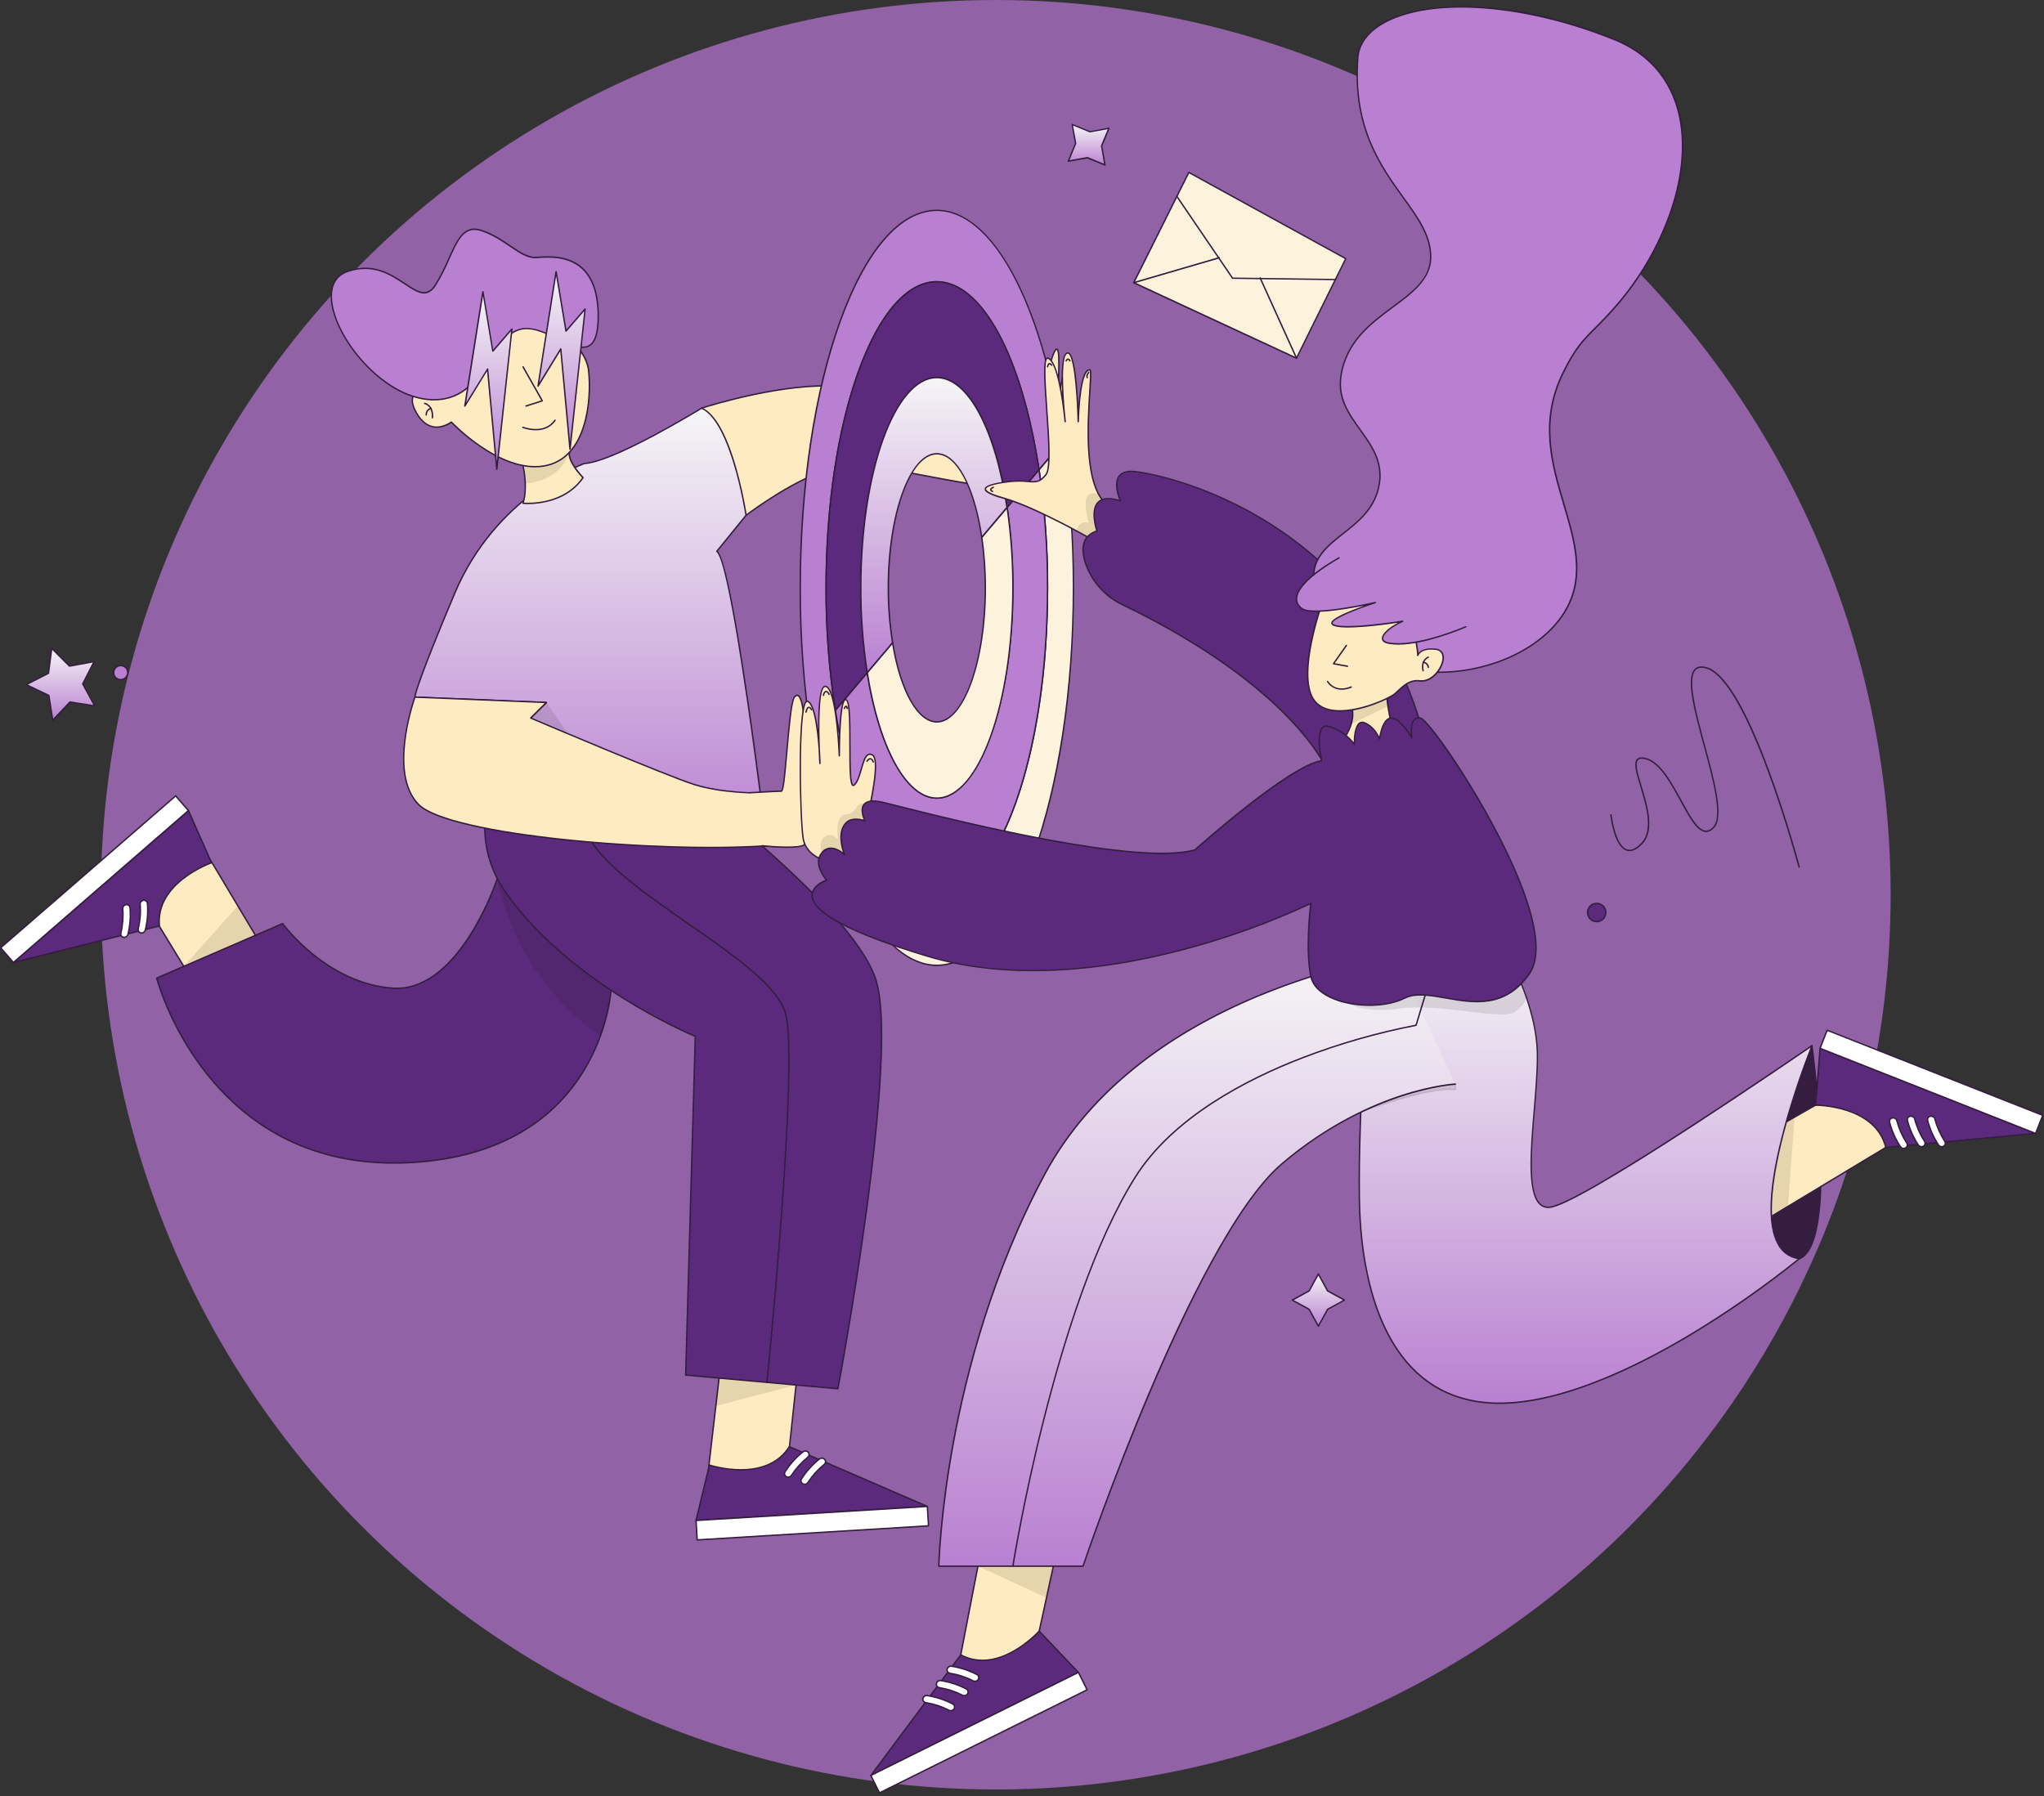 <?xml version="1.0" encoding="UTF-8"?> <svg xmlns="http://www.w3.org/2000/svg" width="611" height="537" viewBox="0 0 611 537" fill="none"><rect x="0" y="0" width="611" height="537" fill="#333333" stroke="none"/><circle cx="297.658" cy="267.5" r="267.5" fill="#9162A5"></circle><path d="M541.631 312.621C541.631 312.621 549.737 372.01 537.823 376.33C525.909 380.65 523.781 360.697 541.631 312.621Z" fill="#341D3E"></path><path d="M541.659 312.412C541.755 312.421 541.831 312.495 541.845 312.59C541.845 312.742 543.88 327.627 544.409 342.846C545.124 363.37 542.932 374.7 537.897 376.527C536.938 376.894 535.921 377.092 534.894 377.111C533.494 377.142 532.144 376.59 531.166 375.588C528.289 372.693 523.552 360.748 541.439 312.548C541.471 312.456 541.563 312.399 541.659 312.412ZM541.535 313.494C529.409 346.351 525.644 369.426 531.466 375.29C532.972 376.809 535.088 377.089 537.753 376.137C548.6 372.189 542.462 320.769 541.535 313.494Z" fill="#341D3E"></path><path d="M543.799 329.774L501.135 354.144L512.596 373.847L563.71 343.046C563.71 343.046 564.251 340.931 561.92 333.002C559.589 325.073 543.799 329.774 543.799 329.774Z" fill="#FFEBC1"></path><path d="M543.724 329.592C544.151 329.468 553.967 326.602 559.221 329.457C560.623 330.179 561.667 331.445 562.106 332.96C564.425 340.842 563.922 343.03 563.896 343.114C563.885 343.168 563.85 343.214 563.803 343.241L512.689 374.046C512.66 374.057 512.628 374.062 512.597 374.059H512.529C512.474 374.043 512.427 374.006 512.397 373.957L500.937 354.254C500.906 354.206 500.898 354.147 500.915 354.093C500.928 354.039 500.964 353.993 501.013 353.966L543.677 329.592H543.724ZM559.034 329.81C554.056 327.103 544.426 329.808 543.884 329.97L501.427 354.226L512.672 373.557L563.515 342.917C563.578 342.464 563.756 339.98 561.717 333.062C561.308 331.656 560.337 330.479 559.034 329.81Z" fill="#341D3E"></path><path d="M542.719 330.411C542.719 330.411 560.514 330.262 563.708 343.048L608.484 338.851L544.051 313.402L542.719 330.411Z" fill="#5C2A7C"></path><path d="M543.95 313.223C544.01 313.191 544.081 313.191 544.141 313.223L608.568 338.654C608.659 338.689 608.715 338.783 608.7 338.879C608.687 338.976 608.608 339.052 608.51 339.061L563.722 343.254V343.258C563.624 343.257 563.539 343.191 563.514 343.097C560.395 330.62 542.909 330.616 542.731 330.62C542.673 330.618 542.617 330.594 542.575 330.553C542.535 330.509 542.515 330.451 542.521 330.392L543.853 313.384C543.858 313.318 543.894 313.258 543.95 313.223ZM542.961 330.194C545.076 330.241 560.769 330.982 563.883 342.815L607.597 338.72L544.26 313.702L542.961 330.194Z" fill="#341D3E"></path><path d="M610.611 333.441L546.183 307.992L544.051 313.404L608.483 338.852L610.611 333.441V333.441Z" fill="white"></path><path d="M546.084 307.816C546.135 307.795 546.193 307.795 546.244 307.816L610.686 333.248C610.792 333.293 610.845 333.415 610.804 333.523L608.688 338.935C608.659 339.017 608.58 339.072 608.493 339.07H608.404L543.973 313.621C543.866 313.576 543.813 313.455 543.854 313.347L545.97 307.931C545.99 307.879 546.032 307.837 546.084 307.816ZM544.327 313.297L608.366 338.589L610.342 333.571L546.303 308.279L544.327 313.297Z" fill="#341D3E"></path><path d="M566.684 334.537C566.824 334.675 566.926 334.847 566.98 335.036C567.608 337.397 568.608 339.644 569.942 341.691C570.113 341.92 570.181 342.209 570.131 342.49C570.08 342.77 569.915 343.018 569.675 343.172C569.161 343.486 568.491 343.354 568.135 342.867C566.649 340.615 565.542 338.134 564.86 335.523C564.788 335.25 564.831 334.96 564.979 334.72C565.127 334.48 565.367 334.311 565.643 334.253C566.016 334.172 566.404 334.278 566.684 334.537V334.537Z" fill="white"></path><path d="M565.577 334.026C566.034 333.924 566.512 334.059 566.847 334.386C567.013 334.549 567.134 334.753 567.197 334.978C567.815 337.311 568.796 339.533 570.104 341.562C570.31 341.843 570.391 342.196 570.328 342.538C570.266 342.87 570.07 343.163 569.787 343.347C569.571 343.485 569.32 343.557 569.063 343.554C568.622 343.553 568.207 343.345 567.942 342.991C566.443 340.716 565.325 338.21 564.634 335.574C564.542 335.248 564.589 334.899 564.765 334.609C564.944 334.312 565.238 334.102 565.577 334.026ZM565.869 334.417C565.802 334.417 565.736 334.425 565.671 334.442C565.445 334.492 565.249 334.63 565.129 334.827C565.011 335.017 564.98 335.248 565.044 335.462C565.717 338.051 566.812 340.511 568.285 342.743C568.578 343.145 569.131 343.254 569.555 342.993C569.742 342.873 569.872 342.682 569.914 342.464C569.955 342.235 569.9 341.999 569.762 341.812C568.428 339.741 567.428 337.472 566.8 335.09C566.758 334.93 566.676 334.784 566.56 334.667C566.371 334.497 566.123 334.407 565.869 334.417Z" fill="#341D3E"></path><path d="M572.02 334.043C572.161 334.18 572.263 334.352 572.316 334.542C572.945 336.902 573.945 339.147 575.278 341.193C575.449 341.421 575.518 341.71 575.468 341.991C575.419 342.271 575.255 342.519 575.015 342.674C574.501 342.992 573.829 342.861 573.471 342.374C571.985 340.119 570.879 337.637 570.196 335.025C570.124 334.752 570.167 334.462 570.315 334.222C570.463 333.982 570.703 333.813 570.979 333.755C571.352 333.678 571.74 333.785 572.02 334.043V334.043Z" fill="white"></path><path d="M570.909 333.535C571.365 333.431 571.842 333.564 572.178 333.89C572.346 334.053 572.469 334.257 572.533 334.482C573.148 336.818 574.129 339.042 575.44 341.07C575.644 341.352 575.724 341.705 575.66 342.047C575.6 342.379 575.403 342.671 575.118 342.852C574.902 342.992 574.649 343.066 574.391 343.062C573.949 343.063 573.534 342.853 573.273 342.496C571.776 340.222 570.66 337.717 569.97 335.083C569.877 334.756 569.923 334.406 570.097 334.114C570.277 333.818 570.571 333.609 570.909 333.535ZM571.002 333.925C570.777 333.974 570.581 334.113 570.461 334.31C570.347 334.502 570.316 334.733 570.376 334.948C571.051 337.535 572.147 339.993 573.617 342.226C573.908 342.631 574.464 342.741 574.887 342.476C575.074 342.357 575.205 342.165 575.246 341.946C575.288 341.718 575.234 341.483 575.098 341.295C573.76 339.227 572.76 336.959 572.137 334.576C572.097 334.416 572.013 334.269 571.896 334.153C571.703 333.989 571.453 333.907 571.201 333.925C571.135 333.919 571.068 333.919 571.002 333.925Z" fill="#341D3E"></path><path d="M578.063 334.043C578.206 334.18 578.31 334.352 578.364 334.542C578.984 336.901 579.975 339.146 581.3 341.193C581.472 341.421 581.541 341.71 581.491 341.991C581.441 342.272 581.277 342.519 581.038 342.674C580.523 342.992 579.851 342.861 579.494 342.374C578.008 340.12 576.901 337.637 576.219 335.025C576.148 334.752 576.191 334.463 576.339 334.223C576.487 333.983 576.726 333.814 577.002 333.755C577.381 333.67 577.779 333.777 578.063 334.043V334.043Z" fill="white"></path><path d="M576.954 333.535C577.41 333.431 577.887 333.564 578.223 333.89C578.391 334.053 578.514 334.257 578.578 334.482C579.195 336.814 580.178 339.033 581.489 341.058C581.695 341.339 581.776 341.692 581.714 342.034C581.65 342.366 581.452 342.657 581.168 342.839C580.953 342.987 580.697 343.065 580.436 343.062C579.995 343.064 579.581 342.853 579.323 342.496C577.821 340.224 576.703 337.719 576.015 335.083C575.922 334.756 575.967 334.406 576.142 334.114C576.322 333.818 576.616 333.609 576.954 333.535ZM577.048 333.925C576.822 333.974 576.626 334.113 576.506 334.31C576.392 334.502 576.361 334.733 576.421 334.948C577.097 337.535 578.193 339.994 579.666 342.226C579.956 342.631 580.513 342.741 580.936 342.476C581.124 342.358 581.253 342.165 581.291 341.946C581.333 341.718 581.279 341.483 581.143 341.295C579.806 339.226 578.807 336.958 578.182 334.576C578.144 334.415 578.06 334.268 577.94 334.153C577.751 333.992 577.507 333.91 577.259 333.925H577.25C577.183 333.919 577.115 333.919 577.048 333.925Z" fill="#341D3E"></path><path d="M310.386 488.847L320.87 440.844L298.56 436.16L287.209 494.745C287.209 494.745 288.427 496.573 295.865 500.144C303.303 503.715 310.386 488.847 310.386 488.847Z" fill="#FFEBC1"></path><path d="M298.593 435.95L320.901 440.634C320.956 440.646 321.003 440.679 321.033 440.727C321.064 440.774 321.074 440.832 321.062 440.887L310.587 488.891C310.589 488.906 310.589 488.922 310.587 488.938C310.396 489.327 305.933 498.546 300.306 500.534C299.637 500.778 298.931 500.904 298.22 500.906C297.366 500.905 296.524 500.708 295.758 500.331C288.354 496.777 287.067 494.937 287.017 494.86C286.987 494.814 286.975 494.759 286.982 494.704L298.339 436.119C298.351 436.062 298.384 436.013 298.432 435.979C298.479 435.949 298.537 435.939 298.593 435.95ZM287.417 494.686C287.713 495.037 289.44 496.831 295.938 499.949C297.256 500.588 298.779 500.654 300.147 500.135C305.495 498.248 309.934 489.279 310.18 488.775L320.604 441.004L298.714 436.405L287.417 494.686Z" fill="#341D3E"></path><path d="M310.634 487.617C310.634 487.617 298.826 500.932 287.195 494.742L260.32 530.802L322.371 499.997L310.634 487.617Z" fill="#5C2A7C"></path><path d="M310.634 487.426C310.693 487.426 310.749 487.451 310.79 487.494L322.522 499.874C322.57 499.922 322.59 499.99 322.577 500.056C322.565 500.121 322.524 500.178 322.464 500.208L260.413 531.013C260.383 531.022 260.351 531.025 260.32 531.021C260.258 531.022 260.198 530.994 260.159 530.945C260.098 530.868 260.098 530.76 260.159 530.683L287.021 494.636C287.084 494.552 287.2 494.526 287.292 494.576C298.643 500.614 310.359 487.629 310.478 487.498C310.519 487.455 310.575 487.429 310.634 487.426ZM310.641 487.938C309.196 489.458 298.121 500.624 287.253 495.011V495.02L261.021 530.225L322.022 499.944L310.641 487.938Z" fill="#341D3E"></path><path d="M262.914 536.013L324.964 505.208L322.371 500L260.32 530.805L262.914 536.013V536.013Z" fill="white"></path><path d="M322.438 499.792C322.492 499.81 322.536 499.848 322.561 499.898L325.154 505.106C325.173 505.158 325.173 505.216 325.154 505.268C325.138 505.321 325.099 505.365 325.049 505.39L262.998 536.195C262.969 536.208 262.937 536.216 262.905 536.217C262.824 536.217 262.75 536.17 262.715 536.098L260.121 530.89C260.098 530.839 260.098 530.78 260.121 530.729C260.139 530.676 260.177 530.632 260.227 530.606L322.277 499.806C322.327 499.779 322.385 499.774 322.438 499.792ZM260.595 530.893L262.998 535.721L324.676 505.105L322.269 500.273L260.595 530.893Z" fill="#341D3E"></path><path d="M291.519 502.65C291.323 502.664 291.127 502.625 290.952 502.536C288.788 501.422 286.463 500.655 284.06 500.264C283.776 500.239 283.515 500.098 283.339 499.873C283.164 499.648 283.089 499.361 283.134 499.079C283.245 498.481 283.798 498.068 284.403 498.131C287.071 498.541 289.655 499.382 292.052 500.623C292.306 500.751 292.495 500.979 292.575 501.251C292.656 501.524 292.619 501.817 292.476 502.062C292.277 502.407 291.917 502.629 291.519 502.65V502.65Z" fill="white"></path><path d="M284.398 497.926C287.093 498.33 289.703 499.178 292.12 500.435C292.424 500.584 292.654 500.851 292.755 501.175C292.855 501.508 292.813 501.867 292.641 502.169C292.411 502.57 291.997 502.831 291.536 502.863H291.443V502.867C291.24 502.868 291.04 502.82 290.859 502.728C288.71 501.625 286.402 500.865 284.018 500.477C283.671 500.443 283.355 500.265 283.146 499.986C282.939 499.72 282.853 499.379 282.909 499.047C283.036 498.341 283.685 497.853 284.398 497.926ZM284.25 498.342C283.794 498.341 283.402 498.665 283.314 499.112C283.278 499.332 283.333 499.557 283.467 499.734C283.608 499.918 283.82 500.036 284.051 500.06C286.484 500.45 288.841 501.224 291.032 502.353C291.175 502.422 291.334 502.453 291.493 502.441C291.812 502.42 292.1 502.241 292.259 501.964C292.373 501.763 292.401 501.525 292.335 501.304C292.27 501.088 292.116 500.909 291.912 500.812C289.538 499.582 286.978 498.749 284.334 498.347L284.25 498.342Z" fill="#341D3E"></path><path d="M288.318 506.944C288.121 506.958 287.924 506.92 287.746 506.834C285.578 505.716 283.246 504.949 280.837 504.562C280.554 504.535 280.294 504.392 280.119 504.167C279.944 503.942 279.871 503.655 279.915 503.373C280.023 502.773 280.578 502.36 281.184 502.43C283.853 502.834 286.438 503.674 288.834 504.917C289.088 505.045 289.279 505.273 289.359 505.547C289.439 505.82 289.402 506.115 289.257 506.36C289.062 506.7 288.709 506.919 288.318 506.944V506.944Z" fill="white"></path><path d="M281.193 502.219C283.886 502.63 286.494 503.477 288.914 504.728C289.218 504.878 289.447 505.148 289.545 505.473C289.645 505.804 289.604 506.161 289.435 506.462C289.205 506.864 288.789 507.125 288.326 507.156L288.237 507.16C288.034 507.16 287.833 507.114 287.649 507.025C285.501 505.919 283.192 505.157 280.808 504.77C280.463 504.733 280.148 504.557 279.937 504.283C279.733 504.014 279.649 503.673 279.704 503.34C279.827 502.632 280.479 502.141 281.193 502.219ZM281.049 502.635C280.593 502.637 280.202 502.962 280.117 503.409C280.082 503.628 280.139 503.851 280.274 504.026C280.416 504.21 280.627 504.329 280.858 504.353C283.291 504.746 285.647 505.519 287.839 506.646C287.98 506.716 288.138 506.748 288.296 506.738C288.616 506.715 288.903 506.534 289.062 506.256C289.176 506.055 289.203 505.817 289.138 505.596C289.071 505.382 288.918 505.205 288.715 505.109C286.341 503.877 283.782 503.042 281.138 502.639L281.049 502.635Z" fill="#341D3E"></path><path d="M284.271 511.436C284.074 511.449 283.877 511.41 283.7 511.322C281.531 510.204 279.199 509.437 276.79 509.05C276.507 509.023 276.247 508.88 276.072 508.655C275.897 508.43 275.824 508.143 275.868 507.861C275.976 507.261 276.532 506.848 277.137 506.918C279.806 507.324 282.39 508.165 284.787 509.406C285.042 509.534 285.232 509.762 285.312 510.035C285.392 510.309 285.355 510.603 285.21 510.848C285.016 511.19 284.663 511.411 284.271 511.436Z" fill="white"></path><path d="M277.142 506.703C279.837 507.113 282.447 507.962 284.867 509.216C285.17 509.366 285.398 509.633 285.498 509.956C285.598 510.289 285.556 510.648 285.384 510.95C285.154 511.351 284.74 511.611 284.279 511.645H284.19C283.987 511.644 283.786 511.598 283.603 511.509C281.456 510.4 279.146 509.64 276.761 509.258C276.416 509.22 276.101 509.043 275.89 508.768C275.684 508.499 275.598 508.158 275.652 507.824C275.779 507.119 276.428 506.63 277.142 506.703ZM277.001 507.119C276.545 507.121 276.155 507.446 276.07 507.894C276.035 508.118 276.095 508.348 276.235 508.526C276.376 508.705 276.584 508.817 276.811 508.837C279.243 509.23 281.597 510.005 283.787 511.135C283.931 511.204 284.09 511.235 284.249 511.224C284.568 511.201 284.854 511.021 285.015 510.745C285.13 510.544 285.158 510.303 285.091 510.081C285.024 509.867 284.87 509.69 284.667 509.595C282.293 508.365 279.733 507.531 277.09 507.128L277.001 507.119Z" fill="#341D3E"></path><path d="M211.797 439.119L218.719 379.637L241.422 381.706L235.075 441.044C235.075 441.044 233.383 442.436 225.213 443.667C217.043 444.898 211.797 439.119 211.797 439.119Z" fill="#FFEBC1"></path><path d="M241.436 381.491C241.493 381.496 241.546 381.524 241.583 381.567C241.617 381.612 241.633 381.668 241.63 381.724L235.283 441.062C235.279 441.119 235.251 441.171 235.207 441.206C235.137 441.262 233.362 442.65 225.248 443.872C224.496 443.986 223.736 444.044 222.976 444.045C216.092 444.045 211.683 439.311 211.637 439.26C211.594 439.215 211.574 439.152 211.582 439.091L218.508 379.608C218.521 379.495 218.622 379.413 218.736 379.423L241.436 381.491ZM212.013 439.047C212.643 439.686 217.725 444.58 225.192 443.455C232.315 442.381 234.499 441.176 234.881 440.917L241.186 381.887L218.901 379.856L212.013 439.047Z" fill="#341D3E"></path><path d="M212.065 437.992C212.065 437.992 228.938 443.649 235.94 432.492L277.204 450.372L208.059 454.577L212.065 437.992Z" fill="#5C2A7C"></path><path d="M236.027 432.316L277.291 450.179C277.381 450.218 277.434 450.314 277.418 450.411C277.4 450.508 277.317 450.581 277.219 450.585L208.073 454.786L208.061 454.79C207.997 454.789 207.937 454.761 207.896 454.714C207.854 454.662 207.838 454.593 207.854 454.528L211.86 437.947C211.877 437.89 211.914 437.841 211.966 437.812C212.02 437.789 212.081 437.789 212.135 437.812C212.3 437.871 228.932 443.291 235.765 432.4C235.82 432.313 235.931 432.278 236.027 432.316ZM236.022 432.761C229.397 443.024 214.251 438.874 212.22 438.265L208.331 454.343L276.313 450.217L236.022 432.761Z" fill="#341D3E"></path><path d="M277.551 456.176L208.406 460.377L208.059 454.573L277.204 450.367L277.551 456.176V456.176Z" fill="white"></path><path d="M277.192 450.157C277.249 450.153 277.304 450.172 277.345 450.212C277.387 450.248 277.413 450.3 277.417 450.355L277.764 456.165C277.767 456.221 277.748 456.276 277.711 456.318C277.674 456.36 277.621 456.385 277.564 456.389L208.419 460.591H208.406C208.355 460.591 208.305 460.573 208.267 460.54C208.225 460.502 208.2 460.448 208.195 460.392L207.848 454.587C207.843 454.531 207.862 454.474 207.899 454.432C207.937 454.389 207.99 454.364 208.047 454.362L277.192 450.157ZM208.284 454.771L208.605 460.156L277.328 455.98L277.006 450.595L208.284 454.771Z" fill="#341D3E"></path><path d="M236.127 441.5C236.298 441.411 236.444 441.28 236.55 441.119C237.87 439.068 239.51 437.241 241.407 435.708C241.64 435.544 241.795 435.29 241.834 435.008C241.874 434.726 241.794 434.44 241.614 434.218C241.225 433.759 240.548 433.674 240.057 434.024C237.946 435.706 236.123 437.723 234.663 439.994C234.505 440.231 234.452 440.523 234.518 440.801C234.584 441.079 234.762 441.316 235.01 441.457C235.349 441.665 235.773 441.681 236.127 441.5Z" fill="white"></path><path d="M239.946 433.851C240.53 433.432 241.338 433.534 241.8 434.083C242.012 434.344 242.108 434.681 242.062 435.015C242.013 435.354 241.828 435.659 241.55 435.86C239.675 437.384 238.052 439.193 236.739 441.221C236.611 441.417 236.432 441.574 236.22 441.674C236.032 441.77 235.825 441.822 235.614 441.826C235.369 441.827 235.127 441.761 234.916 441.636C234.617 441.46 234.404 441.169 234.324 440.832C234.248 440.503 234.313 440.156 234.502 439.876C235.974 437.583 237.813 435.546 239.946 433.851ZM240.753 434.018C240.555 434.016 240.36 434.076 240.198 434.19C238.105 435.858 236.301 437.86 234.859 440.114C234.734 440.299 234.69 440.527 234.74 440.744C234.793 440.968 234.936 441.161 235.134 441.277C235.41 441.442 235.751 441.455 236.039 441.312C236.182 441.242 236.304 441.136 236.391 441.003C237.731 438.937 239.387 437.093 241.299 435.54C241.489 435.404 241.614 435.196 241.646 434.965C241.674 434.745 241.611 434.524 241.472 434.352C241.295 434.137 241.031 434.014 240.753 434.018Z" fill="#341D3E"></path><path d="M241.049 443.631C241.221 443.544 241.368 443.412 241.472 443.25C242.796 441.2 244.437 439.374 246.333 437.838C246.567 437.675 246.721 437.421 246.761 437.139C246.8 436.856 246.72 436.57 246.541 436.349C246.151 435.887 245.471 435.802 244.979 436.155C242.87 437.84 241.048 439.856 239.585 442.124C239.428 442.362 239.376 442.654 239.442 442.931C239.508 443.208 239.685 443.446 239.932 443.588C240.272 443.794 240.694 443.809 241.049 443.631Z" fill="white"></path><path d="M244.869 435.984C245.449 435.562 246.258 435.661 246.718 436.213C246.931 436.475 247.027 436.813 246.984 437.147C246.934 437.488 246.747 437.794 246.468 437.994C244.595 439.518 242.974 441.327 241.662 443.354C241.532 443.549 241.352 443.706 241.142 443.808C240.954 443.904 240.747 443.956 240.536 443.96C240.291 443.961 240.049 443.895 239.838 443.77C239.539 443.594 239.325 443.302 239.246 442.965C239.17 442.635 239.235 442.289 239.424 442.009C240.896 439.715 242.736 437.68 244.869 435.984ZM245.668 436.146C245.47 436.146 245.278 436.208 245.118 436.324C243.023 437.991 241.217 439.992 239.774 442.247C239.651 442.432 239.608 442.66 239.656 442.878C239.711 443.102 239.854 443.295 240.054 443.411C240.329 443.574 240.668 443.587 240.955 443.445C241.1 443.378 241.224 443.27 241.311 443.136C242.648 441.068 244.304 439.224 246.218 437.674C246.408 437.538 246.534 437.33 246.565 437.099C246.594 436.878 246.53 436.656 246.388 436.485C246.212 436.269 245.947 436.144 245.668 436.146Z" fill="#341D3E"></path><path d="M62.783 256.864L93.482 308.282L74.207 320.471L43.109 269.527C43.109 269.527 43.613 267.411 49.342 261.45C55.07 255.489 62.783 256.864 62.783 256.864Z" fill="#FFEBC1"></path><path d="M49.188 261.301C54.892 255.386 62.728 256.646 62.8 256.672C62.861 256.682 62.913 256.72 62.943 256.773L93.668 308.188C93.727 308.286 93.698 308.414 93.601 308.476L74.324 320.647C74.289 320.67 74.248 320.682 74.206 320.682H74.155C74.101 320.667 74.054 320.632 74.024 320.584L42.932 269.636C42.902 269.589 42.893 269.533 42.906 269.479C42.927 269.391 43.485 267.216 49.188 261.301ZM62.633 257.076C61.739 256.949 54.73 256.158 49.492 261.595C44.491 266.786 43.496 269.07 43.34 269.502L43.352 269.489L74.272 320.167L93.189 308.219L62.633 257.076Z" fill="#341D3E"></path><path d="M63.234 257.939C63.234 257.939 46.399 263.714 47.635 276.834L4.01 287.745L56.325 242.344L63.234 257.939Z" fill="#5C2A7C"></path><path d="M56.375 242.137C56.439 242.153 56.493 242.199 56.519 242.26L63.428 257.854C63.453 257.908 63.453 257.971 63.428 258.024C63.406 258.079 63.361 258.121 63.305 258.139C63.124 258.202 46.644 264.019 47.85 276.813C47.859 276.918 47.79 277.013 47.688 277.038L4.063 287.962L4.013 287.966C3.923 287.97 3.842 287.916 3.811 287.832C3.779 287.748 3.804 287.654 3.873 287.598L56.188 242.184C56.24 242.141 56.309 242.124 56.375 242.137ZM4.82 287.325L47.412 276.663C46.414 264.479 60.984 258.556 62.948 257.819L56.246 242.698L4.82 287.325Z" fill="#341D3E"></path><path d="M0.205 283.356L52.516 237.941L56.328 242.342L4.013 287.752L0.205 283.356V283.356Z" fill="white"></path><path d="M52.532 237.735C52.588 237.738 52.64 237.764 52.676 237.807L56.484 242.203C56.559 242.292 56.55 242.425 56.463 242.503L4.152 287.913C4.113 287.946 4.064 287.964 4.013 287.964C3.957 287.959 3.905 287.934 3.868 287.893L0.061 283.496C-0.02 283.412 -0.02 283.28 0.061 283.196L52.38 237.786C52.422 237.749 52.477 237.731 52.532 237.735ZM0.5 283.377L4.032 287.455L56.014 242.32L52.493 238.241L0.5 283.377Z" fill="#341D3E"></path><path d="M42.007 269.797C41.916 269.971 41.876 270.167 41.889 270.363C42.088 272.795 41.9 275.243 41.33 277.615C41.245 277.887 41.276 278.182 41.417 278.43C41.557 278.677 41.794 278.856 42.071 278.923C42.661 279.052 43.251 278.705 43.425 278.127C44.078 275.508 44.297 272.8 44.072 270.11C44.053 269.825 43.918 269.561 43.697 269.381C43.477 269.2 43.191 269.12 42.908 269.158C42.519 269.205 42.18 269.445 42.007 269.797V269.797Z" fill="white"></path><path d="M42.883 268.931C43.226 268.89 43.572 268.991 43.839 269.21C44.087 269.424 44.24 269.729 44.263 270.057C44.489 272.772 44.267 275.507 43.606 278.15C43.446 278.733 42.925 279.144 42.32 279.165C42.219 279.165 42.118 279.152 42.02 279.127C41.691 279.049 41.41 278.84 41.241 278.548C41.069 278.246 41.027 277.887 41.127 277.554C41.687 275.2 41.872 272.773 41.677 270.361C41.664 270.127 41.712 269.893 41.816 269.684C42.024 269.271 42.424 268.988 42.883 268.931ZM42.931 269.356C42.614 269.399 42.338 269.595 42.194 269.881C42.124 270.024 42.091 270.184 42.101 270.343C42.296 272.797 42.105 275.267 41.534 277.662C41.465 277.885 41.491 278.127 41.606 278.33C41.721 278.519 41.904 278.656 42.118 278.711C42.6 278.809 43.077 278.525 43.222 278.056C43.872 275.462 44.088 272.778 43.861 270.114C43.848 269.892 43.744 269.686 43.573 269.543C43.421 269.421 43.231 269.355 43.036 269.356H42.931Z" fill="#341D3E"></path><path d="M36.806 271.103C36.72 271.279 36.68 271.474 36.692 271.67C36.889 274.102 36.699 276.549 36.129 278.922C36.044 279.194 36.075 279.489 36.215 279.738C36.356 279.986 36.593 280.166 36.87 280.233C37.46 280.36 38.05 280.012 38.224 279.433C38.879 276.808 39.098 274.092 38.871 271.395C38.852 271.11 38.717 270.846 38.496 270.666C38.275 270.486 37.99 270.405 37.707 270.443C37.314 270.496 36.975 270.744 36.806 271.103V271.103Z" fill="white"></path><path d="M37.682 270.229C38.026 270.186 38.374 270.287 38.643 270.508C38.897 270.727 39.049 271.04 39.065 271.375C39.293 274.092 39.072 276.828 38.41 279.473C38.245 280.05 37.724 280.453 37.124 280.467C37.021 280.466 36.919 280.454 36.819 280.429C36.491 280.352 36.209 280.142 36.041 279.85C35.868 279.548 35.827 279.188 35.927 278.855C36.489 276.502 36.675 274.075 36.48 271.663C36.463 271.429 36.51 271.195 36.616 270.985C36.824 270.572 37.223 270.288 37.682 270.229ZM37.739 270.668C37.422 270.706 37.145 270.901 37.003 271.188H36.998C36.926 271.33 36.894 271.49 36.901 271.649C37.098 274.105 36.906 276.576 36.334 278.973C36.266 279.195 36.292 279.435 36.406 279.637C36.518 279.83 36.704 279.968 36.922 280.018C37.402 280.12 37.881 279.837 38.023 279.366C38.673 276.771 38.892 274.087 38.67 271.421C38.651 271.2 38.546 270.994 38.378 270.85C38.199 270.705 37.968 270.639 37.739 270.668Z" fill="#341D3E"></path><path d="M534.453 360.68L536.442 334.207L533.903 335.417C533.903 335.417 524.494 342.851 524.248 354.033C524.003 365.215 529.465 363.667 529.465 363.667L534.453 360.68Z" fill="#000001" fill-opacity="0.1"></path><g opacity="0.34"><path d="M410.197 274.665H410.231C410.477 274.794 410.737 274.893 411.005 274.961H411.162C411.162 274.961 411.103 274.915 410.988 274.868L410.413 274.707L410.197 274.665Z" fill="white"></path></g><path d="M163.328 210.258C163.293 210.258 163.258 210.249 163.227 210.233C163.125 210.176 163.089 210.047 163.146 209.945L168.646 200.13C168.681 200.059 168.752 200.014 168.83 200.012C168.908 200.01 168.981 200.051 169.02 200.119C169.059 200.187 169.057 200.271 169.014 200.337L163.514 210.153C163.476 210.219 163.405 210.26 163.328 210.258Z" fill="#341D3E"></path><path d="M207.832 167.01C207.74 167.01 207.659 166.95 207.633 166.862C207.616 166.808 207.621 166.75 207.647 166.7C207.673 166.65 207.719 166.612 207.773 166.596L214.208 164.628C214.261 164.61 214.32 164.615 214.369 164.641C214.419 164.667 214.456 164.713 214.47 164.768C214.503 164.879 214.441 164.996 214.331 165.03L207.904 167.002L207.832 167.01Z" fill="#341D3E"></path><path d="M448.845 282.41C448.845 282.41 459.528 299.038 459.528 315.915C459.528 332.792 453.398 362.116 463.336 360.919C473.274 359.721 541.608 312.619 541.608 312.619C541.608 312.619 516.895 373.353 537.8 376.328C537.8 376.328 481.106 423.405 443.417 419.292C416.255 416.331 406.765 387.954 406.303 358.575C405.842 329.195 409.54 289.438 409.54 289.438L448.845 282.41Z" fill="url(#paint0_linear_119_9989)"></path><path d="M448.827 282.19C448.911 282.176 448.996 282.212 449.043 282.283C449.149 282.452 459.76 299.16 459.76 315.906C459.76 320.526 459.29 326.188 458.837 331.667C457.838 343.776 456.802 356.299 460.428 359.794C461.202 360.546 462.288 360.883 463.352 360.703C473.146 359.527 540.844 312.9 541.534 312.438C541.611 312.383 541.715 312.386 541.788 312.445C541.862 312.504 541.888 312.604 541.852 312.691C541.658 313.157 523.661 357.82 531.773 371.957C533.014 374.247 535.288 375.795 537.874 376.108C537.956 376.122 538.023 376.181 538.048 376.26C538.07 376.34 538.044 376.426 537.98 376.48C527.495 384.913 516.442 392.613 504.898 399.526C489.003 408.991 466.833 419.745 448.218 419.745C446.622 419.749 445.027 419.664 443.44 419.491C430.79 418.112 421.123 411.195 414.705 398.93C409.357 388.699 406.391 374.746 406.137 358.571C405.68 329.52 409.314 289.795 409.353 289.392C409.361 289.297 409.433 289.22 409.526 289.205L448.827 282.19ZM409.76 289.589C409.506 292.385 406.117 330.472 406.562 358.553C406.815 374.66 409.76 388.55 415.082 398.717C421.428 410.851 430.986 417.692 443.488 419.059C462.904 421.174 487.49 409.4 504.685 399.148C516.072 392.321 526.985 384.733 537.351 376.437C534.827 375.987 532.646 374.411 531.428 372.155C527.967 366.135 528.61 354.262 533.336 336.869C535.554 328.841 538.185 320.933 541.218 313.177C538.086 315.326 522.635 325.907 506.385 336.484C482.04 352.329 467.583 360.601 463.42 361.117C462.229 361.313 461.016 360.933 460.149 360.093C456.384 356.462 457.425 343.833 458.457 331.623C458.905 326.157 459.376 320.505 459.376 315.901C459.376 300.023 449.75 284.171 448.798 282.63L409.76 289.589Z" fill="#341D3E"></path><path d="M417.075 285.871C417.075 285.871 341.715 296.249 312.335 350.976C281.873 407.759 280.604 468.24 280.604 468.24H323.742C323.742 468.24 356.628 370.578 383.182 347.951C409.735 325.324 435.052 324.114 435.052 324.114" fill="url(#paint1_linear_119_9989)"></path><path d="M323.743 468.446H280.622C280.565 468.446 280.51 468.423 280.469 468.382C280.432 468.341 280.41 468.287 280.41 468.23C280.41 468.078 280.766 452.838 284.84 430.859C288.601 410.55 296.394 380.228 312.15 350.869C318.865 338.363 328.562 327.151 340.967 317.543C350.888 309.864 362.545 303.187 375.66 297.704C397.94 288.366 416.873 285.684 417.064 285.659C417.12 285.65 417.176 285.665 417.221 285.699C417.266 285.733 417.294 285.784 417.301 285.84C417.316 285.955 417.237 286.06 417.123 286.077C416.933 286.103 398.042 288.777 375.813 298.097C362.76 303.568 351.13 310.223 341.238 317.881C328.884 327.451 319.237 338.612 312.54 351.072C296.809 380.376 289.033 410.673 285.276 430.926C281.468 451.455 280.914 466.094 280.854 468.023H323.586C324.285 465.962 332.349 442.354 343.307 416.495C353.846 391.617 369.293 359.5 383.043 347.785C396.794 336.07 410.184 330.206 419.006 327.341C428.572 324.236 434.973 323.902 435.037 323.897C435.154 323.892 435.253 323.982 435.259 324.098C435.265 324.215 435.175 324.315 435.058 324.32C434.808 324.32 409.507 325.793 383.318 348.107C357.129 370.42 324.255 467.325 323.942 468.302C323.912 468.387 323.833 468.444 323.743 468.446Z" fill="#341D3E"></path><path d="M302.776 468.451H302.742C302.628 468.431 302.549 468.324 302.564 468.209C302.687 467.439 314.974 390.513 339.077 351.961C350.395 333.866 372.683 322.413 389.391 315.999C400.336 311.804 411.626 308.57 423.132 306.335C425.565 298.373 429.165 286.45 429.208 285.875C429.217 285.761 429.313 285.673 429.428 285.676C429.539 285.678 429.629 285.768 429.631 285.879C429.631 286.518 424.131 304.529 423.496 306.581C423.475 306.658 423.411 306.716 423.331 306.729C411.804 308.953 400.495 312.188 389.535 316.396C372.89 322.793 350.691 334.192 339.437 352.19C315.367 390.657 303.097 467.499 302.983 468.273C302.967 468.375 302.879 468.45 302.776 468.451V468.451Z" fill="#341D3E"></path><path d="M537.796 259.4C537.7 259.399 537.616 259.333 537.593 259.239C537.445 258.677 522.463 202.765 509.762 199.791C508.451 199.486 507.499 199.66 506.856 200.324C504.317 202.973 507.033 213.072 509.673 222.841C512.512 233.321 515.44 244.156 512.449 247.439C511.565 248.412 510.638 248.848 509.703 248.734C507.164 248.429 504.888 244.27 502.257 239.451C499.35 234.129 496.054 228.096 491.959 227.025C490.821 226.729 490.067 226.793 489.661 227.216C488.671 228.244 489.636 231.447 490.749 235.106C492.543 241.03 494.772 248.366 490.867 252.39C489.175 254.145 487.584 254.797 486.188 254.319C482.426 253.028 481.381 244.012 481.339 243.627C481.327 243.512 481.41 243.408 481.525 243.395C481.581 243.388 481.637 243.403 481.681 243.438C481.725 243.473 481.753 243.525 481.758 243.581C481.758 243.67 482.816 252.715 486.323 253.917C487.554 254.34 488.98 253.727 490.554 252.093C494.286 248.252 492.094 241.03 490.338 235.229C489.137 231.26 488.185 228.13 489.348 226.92C489.873 226.378 490.757 226.276 492.056 226.615C496.329 227.732 499.672 233.85 502.633 239.248C505.1 243.767 507.431 248.036 509.758 248.315C510.562 248.412 511.34 248.032 512.14 247.156C514.979 244.042 512.077 233.321 509.271 222.951C506.466 212.581 503.831 202.85 506.555 200.032C507.3 199.262 508.413 199.042 509.864 199.381C515.313 200.65 521.71 211.109 528.869 230.452C534.187 244.816 537.97 258.99 538.008 259.134C538.022 259.188 538.014 259.246 537.985 259.294C537.957 259.343 537.91 259.378 537.855 259.392L537.796 259.4Z" fill="#341D3E"></path><circle cx="477.297" cy="272.815" r="2.725" fill="#5C2A7C"></circle><path d="M475.213 270.733C476.054 269.892 477.319 269.64 478.418 270.095C479.517 270.55 480.234 271.622 480.234 272.812C480.223 274.429 478.915 275.738 477.298 275.752C476.108 275.754 475.035 275.038 474.578 273.939C474.122 272.841 474.372 271.575 475.213 270.733ZM477.299 270.298C476.28 270.296 475.36 270.91 474.97 271.851C474.579 272.792 474.794 273.875 475.515 274.596C476.235 275.316 477.319 275.531 478.26 275.141C479.201 274.75 479.814 273.83 479.812 272.812C479.81 271.425 478.686 270.3 477.299 270.298Z" fill="#341D3E"></path><path d="M394.09 380.898L396.844 385.937L401.883 388.692L396.844 391.446L394.09 396.485L391.336 391.446L386.297 388.692L391.336 385.937L394.09 380.898V380.898Z" fill="url(#paint2_linear_119_9989)"></path><path d="M394.088 380.676C394.165 380.676 394.237 380.718 394.274 380.786L396.999 385.771L401.983 388.495C402.051 388.532 402.094 388.603 402.094 388.681C402.094 388.758 402.052 388.83 401.983 388.867L396.999 391.592L394.274 396.576C394.241 396.649 394.168 396.696 394.088 396.698C394.011 396.697 393.94 396.656 393.902 396.589L391.178 391.604L386.193 388.867C386.125 388.83 386.082 388.758 386.082 388.681C386.082 388.603 386.125 388.532 386.193 388.495L391.178 385.771L393.902 380.786C393.94 380.719 394.011 380.677 394.088 380.676ZM391.521 386.04C391.499 386.074 391.47 386.103 391.437 386.124L386.74 388.692L391.437 391.261C391.47 391.282 391.499 391.311 391.521 391.345L394.089 396.046L396.661 391.345C396.68 391.31 396.708 391.281 396.741 391.261L401.442 388.692L396.741 386.124C396.708 386.104 396.68 386.075 396.661 386.04L394.089 381.339L391.521 386.04Z" fill="#341D3E"></path><path d="M148.67 262.711C148.67 262.711 137.53 296.837 117.438 295.428C97.345 294.02 84.508 276.11 84.508 276.11L46.853 292.42C46.853 292.42 61.691 349.664 120.67 347.642C179.953 345.611 182.657 296.105 182.657 296.105L148.67 262.711Z" fill="#5C2A7C"></path><path d="M148.599 262.51C148.67 262.493 148.745 262.514 148.798 262.564L182.775 295.959C182.818 296.001 182.842 296.06 182.839 296.12C182.839 296.249 182.068 308.7 174.043 321.23C169.375 328.56 162.99 334.641 155.44 338.945C145.913 344.412 134.205 347.407 120.646 347.881C119.642 347.906 118.64 347.918 117.642 347.915C105.33 347.915 94.075 345.279 84.137 340.062C75.54 335.552 67.911 329.113 61.459 320.926C50.459 306.998 46.651 292.625 46.63 292.481C46.604 292.381 46.654 292.275 46.748 292.231L84.403 275.922C84.496 275.883 84.602 275.913 84.661 275.994C84.797 276.184 97.683 293.84 117.434 295.223C117.827 295.252 118.225 295.266 118.61 295.266C137.577 295.265 148.341 262.984 148.446 262.649C148.471 262.58 148.528 262.528 148.599 262.51ZM148.747 263.095C146.688 268.904 144.008 274.474 140.755 279.709C133.778 290.709 125.71 296.21 117.413 295.639C98.374 294.302 85.68 278.042 84.411 276.371L47.087 292.546C47.557 294.238 51.521 307.642 61.802 320.673C68.216 328.809 75.798 335.206 84.34 339.687C95.014 345.288 107.229 347.895 120.641 347.434C134.128 346.972 145.768 343.985 155.236 338.549C162.726 334.286 169.062 328.26 173.696 320.994C181.312 309.148 182.331 297.357 182.42 296.185L148.747 263.095Z" fill="#341D3E"></path><path d="M148.67 262.711C148.67 262.711 152.964 291.566 179.513 309.674C181.058 305.28 182.109 300.728 182.648 296.101C183.613 288.13 148.67 262.711 148.67 262.711Z" fill="#000001" fill-opacity="0.1"></path><path d="M163.327 210.043C163.327 210.043 131.46 239.515 151.527 267.342C171.594 295.169 207.836 309.841 207.836 309.841L204.942 411.108L250.45 415.199C250.45 415.199 269.489 314.648 261.611 292.33C253.733 270.012 202.404 232.323 202.404 232.323L163.327 210.043Z" fill="#5C2A7C"></path><path d="M163.183 209.894C163.25 209.83 163.352 209.818 163.433 209.864L202.514 232.131C203.054 232.529 254.008 270.139 261.83 292.261C269.653 314.384 250.864 414.238 250.674 415.24C250.652 415.337 250.566 415.406 250.467 415.405H250.445L204.941 411.31C204.83 411.3 204.747 411.205 204.752 411.094L207.624 309.976C205.161 308.947 170.608 294.172 151.354 267.463C145.6 259.475 140.641 246.178 149.716 228.154C153.209 221.392 157.754 215.228 163.183 209.894ZM163.359 210.3C158.016 215.584 153.537 221.676 150.087 228.353C145.137 238.194 141.397 252.926 151.695 267.214C171.492 294.681 207.543 309.493 207.911 309.637C207.994 309.669 208.046 309.751 208.042 309.84L205.174 410.907L250.292 414.965C251.215 410.041 269.047 313.943 261.428 292.392C253.653 270.397 202.822 232.874 202.284 232.479L163.359 210.3Z" fill="#341D3E"></path><path d="M229.259 413.502H229.238C229.182 413.497 229.13 413.47 229.094 413.426C229.058 413.382 229.041 413.326 229.047 413.27C229.145 412.326 238.546 318.802 234.691 303.351C232.648 295.156 219.494 286.004 205.57 276.316C193.423 267.854 180.857 259.117 176.157 250.93C166.269 233.727 182.694 220.929 182.859 220.802C182.951 220.739 183.077 220.759 183.145 220.848C183.213 220.936 183.201 221.063 183.117 221.136C180.281 223.478 177.91 226.331 176.127 229.547C173.513 234.341 171.473 241.902 176.525 250.702C181.179 258.8 193.702 267.515 205.811 275.943C219.803 285.674 233.02 294.872 235.102 303.224C238.973 318.747 229.564 412.343 229.47 413.287C229.47 413.404 229.376 413.5 229.259 413.502Z" fill="#341D3E"></path><path d="M209.744 122.018C209.744 122.018 233.712 114.132 251.059 115.549C268.406 116.967 306.314 130.857 306.314 130.857C306.314 130.857 307.106 145.513 296.325 145.242C285.545 144.971 262.546 138.007 251.228 139.56C239.91 141.112 223.025 154.051 223.025 154.051L209.744 122.018Z" fill="#FFEBC1"></path><path d="M209.675 121.823C209.916 121.743 233.893 113.937 251.066 115.32C268.237 116.704 305.993 130.519 306.385 130.662C306.464 130.692 306.518 130.764 306.524 130.848C306.524 131.173 306.905 138.828 302.898 142.957C301.206 144.687 299.006 145.534 296.319 145.466C291.881 145.356 285.378 144.116 278.499 142.805C268.84 140.96 257.895 138.87 251.257 139.779C240.121 141.302 223.332 154.084 223.15 154.211C223.114 154.238 223.069 154.252 223.023 154.249H222.969C222.906 154.232 222.854 154.186 222.829 154.126L209.549 122.106C209.524 122.053 209.524 121.991 209.549 121.938C209.573 121.884 209.619 121.842 209.675 121.823ZM251.069 115.735C234.818 114.432 212.466 121.371 210.017 122.149L223.133 153.708C225.155 152.189 240.665 140.799 251.213 139.356C257.923 138.438 268.907 140.533 278.596 142.386C285.458 143.693 291.94 144.924 296.365 145.038C298.929 145.097 301.019 144.298 302.631 142.656C306.223 138.959 306.172 132.08 306.143 131.005C303.655 130.099 267.642 117.072 251.069 115.735Z" fill="#341D3E"></path><path d="M350.368 262.038C350.318 262.037 350.268 262.019 350.229 261.987C350.148 261.904 350.148 261.771 350.229 261.687L356.998 253.978C357.037 253.937 357.09 253.914 357.146 253.914C357.202 253.914 357.256 253.937 357.294 253.978C357.337 254.014 357.363 254.066 357.367 254.122C357.371 254.178 357.353 254.233 357.316 254.274L350.546 261.983C350.499 262.029 350.433 262.049 350.368 262.038V262.038Z" fill="#341D3E"></path><path d="M174.666 138.583C174.666 138.583 148.409 147.772 135.936 177.359C123.464 206.946 124.043 208.418 124.043 208.418L163.327 210.038C163.327 210.038 141.648 229.039 141.707 234.912C141.766 240.784 229.257 252.847 229.257 252.847C229.257 252.847 219.035 167.903 214.25 164.819L223.025 154.047C223.025 154.047 218.853 126.169 209.744 122.027C209.744 122.015 183.826 137.969 174.666 138.583Z" fill="url(#paint3_linear_119_9989)"></path><path d="M209.631 121.846C209.693 121.812 209.768 121.812 209.83 121.846C213.667 123.589 217.09 129.543 220.005 139.54C221.367 144.301 222.446 149.138 223.237 154.026C223.246 154.085 223.229 154.145 223.191 154.191L214.564 164.798C219.422 169.748 229.055 249.416 229.47 252.826C229.475 252.892 229.452 252.956 229.406 253.004C229.365 253.039 229.312 253.057 229.258 253.055H229.229C229.009 253.021 207.1 249.996 185.468 246.285C155.907 241.208 141.521 237.497 141.496 234.908C141.441 229.374 159.757 212.907 162.795 210.221L124.031 208.63C123.948 208.625 123.876 208.573 123.846 208.495C123.782 208.334 123.587 206.109 135.742 177.275C148.105 147.952 174.316 138.48 174.595 138.381H174.654C183.658 137.797 209.373 122.006 209.631 121.846ZM209.759 122.248C208.913 122.764 202.782 126.479 195.742 130.257C185.622 135.651 178.547 138.52 174.71 138.782C173.745 139.133 148.25 148.691 136.133 177.432C125.569 202.502 124.387 207.36 124.265 208.207L163.337 209.819C163.424 209.822 163.501 209.878 163.53 209.96C163.559 210.042 163.535 210.135 163.469 210.191C163.253 210.382 141.866 229.193 141.921 234.904C141.921 236.207 147.621 239.368 185.541 245.866C205.849 249.348 226.424 252.213 229.014 252.594C228.705 250.055 226.267 230.073 223.344 210.01C218.144 174.36 215.479 165.856 214.154 165.001C214.103 164.97 214.069 164.917 214.062 164.857C214.053 164.798 214.07 164.738 214.108 164.692L222.803 153.979C222.527 152.221 218.334 126.343 209.759 122.248Z" fill="#341D3E"></path><path d="M124.043 208.422C124.043 208.422 115.767 230.892 125.067 240.467C134.366 250.041 198.414 255.055 229.257 252.851L227.268 237.074C227.268 237.074 216.052 237.255 207.514 234.535C198.976 231.814 158.639 214.679 158.639 214.679L163.327 210.025L124.043 208.422Z" fill="#FFEBC1"></path><path d="M163.345 209.832C163.429 209.837 163.503 209.89 163.535 209.968C163.566 210.046 163.547 210.136 163.488 210.196L159.021 214.621C162.68 216.174 199.531 231.794 207.587 234.346C215.991 237.014 227.151 236.885 227.273 236.885C227.38 236.884 227.47 236.961 227.485 237.066L229.478 252.848C229.481 252.905 229.466 252.962 229.432 253.009C229.393 253.053 229.338 253.08 229.279 253.085C224.405 253.411 218.71 253.579 212.559 253.579C199.168 253.579 183.53 252.784 169.069 251.286C157.777 250.118 130.872 246.743 124.924 240.616C115.619 231.062 123.763 208.593 123.854 208.352C123.884 208.264 123.968 208.207 124.061 208.212L163.345 209.832ZM124.187 208.632C123.505 210.576 116.504 231.344 125.215 240.312C134.269 249.62 197.327 254.866 229.021 252.649L227.082 237.279C225.562 237.279 215.315 237.236 207.446 234.74C198.985 232.058 158.975 215.052 158.555 214.855C158.491 214.826 158.445 214.767 158.432 214.698C158.419 214.629 158.442 214.558 158.491 214.508L162.836 210.205L124.187 208.632Z" fill="#341D3E"></path><path d="M156.328 139.186C156.328 139.186 157.885 145.795 156.328 150.453C156.328 150.453 168.145 151.722 174.271 142.812C174.271 142.812 169.753 138.158 170.172 135.285L156.328 139.186Z" fill="#FFEBC1"></path><path d="M170.144 135.08C170.212 135.064 170.284 135.081 170.338 135.127C170.392 135.174 170.419 135.246 170.41 135.317C169.988 138.061 174.401 142.613 174.45 142.666C174.515 142.743 174.515 142.856 174.45 142.933C169.61 149.96 161.186 150.718 157.789 150.718C156.879 150.718 156.329 150.662 156.304 150.662C156.24 150.655 156.182 150.619 156.147 150.565C156.12 150.508 156.12 150.44 156.147 150.383C157.666 145.839 156.147 139.298 156.147 139.23C156.123 139.121 156.188 139.012 156.296 138.981L170.144 135.08ZM156.574 139.331C156.82 140.465 157.907 146.008 156.608 150.26C158.361 150.374 168.489 150.682 173.997 142.83C173.286 142.076 169.843 138.278 169.932 135.57L156.574 139.331Z" fill="#341D3E"></path><path d="M301.932 140.441C301.932 140.441 291.418 141.258 290.712 143.805C290.005 146.352 304.856 145.717 307.97 146.2C311.084 146.682 313.58 144.799 316.855 139.853C320.129 134.907 321.885 107.83 319.749 108.122C317.612 108.414 315.674 124.588 315.674 124.588C315.674 124.588 317.654 102.634 315.674 104.517C313.694 106.4 310.716 124.889 310.716 124.889C310.716 124.889 311.037 109.632 310.292 109.391C305.744 107.961 308.063 135.25 301.932 140.441Z" fill="#FFEBC1"></path><path d="M315.507 104.371C315.637 104.208 315.862 104.154 316.053 104.24C316.362 104.388 317.085 104.74 316.561 114.788C316.501 115.93 316.429 117.073 316.361 118.173C317.144 113.489 318.334 108.112 319.7 107.938C319.927 107.921 320.141 108.045 320.237 108.251C321.147 109.715 320.961 117.136 320.402 123.372C319.827 129.799 318.634 137.55 317.018 140.017C313.988 144.565 311.632 146.49 308.907 146.49C308.583 146.49 308.258 146.464 307.938 146.414C307.066 146.279 305.225 146.232 303.098 146.177C296.857 146.016 291.615 145.779 290.646 144.484C290.489 144.28 290.437 144.014 290.507 143.766C290.824 142.623 292.855 141.688 296.544 140.978C298.997 140.504 301.404 140.287 301.841 140.249C304.938 137.541 305.819 128.995 306.593 121.451C307.202 115.503 307.731 110.367 309.292 109.339C309.601 109.133 309.989 109.082 310.341 109.203C310.59 109.284 310.967 109.402 311.001 117.242C311.001 118.977 311.001 120.715 310.976 122.099C311.889 116.84 313.937 105.848 315.507 104.371ZM315.786 104.672C314.259 106.124 311.937 118.553 310.917 124.925C310.902 125.034 310.803 125.113 310.692 125.103C310.581 125.094 310.495 124.999 310.498 124.887C310.616 119.341 310.625 110.352 310.164 109.584C310.092 109.564 310.018 109.552 309.943 109.55C309.793 109.55 309.645 109.596 309.521 109.681C308.129 110.599 307.583 115.884 307.008 121.481C306.221 129.148 305.315 137.837 302.062 140.604C302.028 140.632 301.987 140.649 301.943 140.651C299.058 140.88 291.456 141.895 290.913 143.866C290.873 143.987 290.899 144.12 290.98 144.218C291.907 145.487 298.647 145.64 303.106 145.754C305.247 145.809 307.1 145.856 307.997 145.995C310.959 146.456 313.383 144.704 316.649 139.754C319.856 134.888 321.303 110.726 319.873 108.445C319.827 108.37 319.776 108.323 319.751 108.327C318.312 108.509 316.599 118.414 315.858 124.612C315.845 124.729 315.741 124.812 315.624 124.8C315.507 124.787 315.423 124.682 315.436 124.565C316.282 115.076 316.705 105.027 315.858 104.612C315.832 104.629 315.808 104.649 315.786 104.672Z" fill="#341D3E"></path><path d="M310.58 140.437C312.304 152.129 313.152 163.933 313.118 175.752C313.118 226.286 298.31 267.254 280.028 267.254C266.46 267.254 254.8 244.661 249.693 212.341L242.598 220.731C248.893 260.67 263.287 288.594 280.045 288.594C302.588 288.594 320.869 238.077 320.869 175.752C320.905 161.125 319.844 146.516 317.696 132.047L310.58 140.437Z" fill="#FDF2DC"></path><path d="M317.747 131.838C317.826 131.859 317.885 131.926 317.896 132.007C320.05 146.486 321.113 161.107 321.073 175.746C321.073 205.912 316.842 234.281 309.108 255.617C301.362 277.026 291.042 288.812 280.046 288.812C263.681 288.812 248.902 262.099 242.391 220.759C242.381 220.698 242.399 220.637 242.438 220.59L249.541 212.199C249.595 212.136 249.682 212.11 249.762 212.132C249.839 212.155 249.896 212.221 249.909 212.301C255.164 245.551 266.989 267.036 280.037 267.036C298.166 267.036 312.916 226.085 312.916 175.746C312.95 163.938 312.101 152.143 310.377 140.461C310.368 140.402 310.386 140.342 310.424 140.296L317.527 131.901C317.581 131.838 317.668 131.813 317.747 131.838ZM310.805 140.507C312.527 152.178 313.375 163.961 313.343 175.758C313.343 200.221 309.899 223.225 303.638 240.533C297.359 257.905 288.978 267.472 280.042 267.472C266.833 267.472 254.893 246.046 249.579 212.834L242.814 220.788C249.296 261.857 263.897 288.388 280.046 288.389C302.432 288.389 320.663 237.855 320.663 175.745C320.701 161.284 319.664 146.839 317.562 132.531L310.805 140.507Z" fill="#341D3E"></path><path d="M302.777 175.749C302.777 210.463 292.598 238.603 280.045 238.603C270.737 238.603 262.761 223.177 259.237 201.083L249.709 212.338C254.816 244.657 266.476 267.25 280.045 267.25C298.322 267.25 313.134 226.283 313.134 175.749C313.168 163.93 312.32 152.126 310.596 140.434L301.068 151.692C302.229 159.658 302.8 167.699 302.777 175.749Z" fill="#B980D1"></path><path d="M310.658 140.227C310.738 140.248 310.799 140.315 310.812 140.397C312.538 152.101 313.386 163.917 313.35 175.747C313.35 200.21 309.906 223.213 303.645 240.521C297.362 257.893 288.98 267.46 280.045 267.46C266.777 267.46 254.786 245.836 249.502 212.369C249.491 212.309 249.508 212.247 249.548 212.2L259.098 200.941C259.151 200.877 259.238 200.85 259.318 200.873C259.399 200.896 259.458 200.965 259.47 201.048C263.087 223.734 271.172 238.389 280.065 238.39C292.483 238.39 302.587 210.288 302.587 175.747C302.608 167.706 302.03 159.675 300.86 151.72C300.851 151.659 300.87 151.597 300.911 151.551L310.439 140.296C310.492 140.232 310.578 140.205 310.658 140.227ZM301.275 151.764C302.427 159.709 302.993 167.728 302.968 175.757C302.968 210.53 292.674 238.823 280.023 238.823C270.969 238.823 262.769 224.218 259.08 201.591L249.934 212.401C255.193 245.596 267.009 267.039 280.044 267.039C298.173 267.039 312.923 226.088 312.923 175.749C312.952 164.098 312.122 152.461 310.439 140.933L301.275 151.764Z" fill="#341D3E"></path><path d="M280.044 238.606C292.597 238.606 302.776 210.467 302.776 175.752C302.794 167.702 302.217 159.661 301.05 151.695L293.473 160.644C294.193 165.647 294.549 170.697 294.539 175.752C294.539 197.888 288.049 215.831 280.044 215.831C274.15 215.831 269.077 206.1 266.814 192.138L259.236 201.091C262.761 223.181 270.753 238.606 280.044 238.606Z" fill="#FDF2DC"></path><path d="M301.105 151.49C301.185 151.511 301.245 151.578 301.258 151.659C302.429 159.636 303.007 167.688 302.988 175.75C302.988 210.523 292.695 238.816 280.045 238.816C270.932 238.816 262.697 224.008 259.029 201.114C259.021 201.054 259.038 200.993 259.076 200.945L266.653 191.997C266.707 191.935 266.792 191.91 266.87 191.932C266.949 191.953 267.007 192.018 267.021 192.099C269.34 206.386 274.452 215.618 280.045 215.618C287.923 215.617 294.328 197.733 294.328 175.75C294.339 170.705 293.983 165.666 293.266 160.672C293.257 160.613 293.275 160.553 293.312 160.507L300.89 151.554C300.941 151.49 301.027 151.465 301.105 151.49ZM293.696 160.708C294.409 165.691 294.761 170.719 294.75 175.753C294.75 197.969 288.154 216.043 280.044 216.044C274.294 216.044 269.043 206.867 266.678 192.622L259.46 201.164C263.086 223.795 271.163 238.396 280.044 238.396C292.461 238.395 302.564 210.294 302.564 175.753C302.582 167.868 302.029 159.992 300.91 152.187L293.696 160.708Z" fill="#341D3E"></path><path d="M246.954 175.749C246.954 125.211 261.762 84.244 280.044 84.244C293.794 84.244 305.581 107.429 310.578 140.434L317.682 132.049C311.505 91.432 296.98 62.895 280.027 62.895C257.489 62.895 239.216 113.424 239.216 175.754C239.182 190.811 240.313 205.849 242.6 220.732L249.704 212.342C247.841 200.234 246.921 188 246.954 175.749V175.749Z" fill="#B980D1"></path><path d="M280.027 62.691C296.617 62.691 311.472 89.904 317.873 132.022C317.885 132.083 317.868 132.147 317.826 132.192L310.723 140.582C310.67 140.648 310.583 140.675 310.503 140.652C310.423 140.629 310.364 140.56 310.354 140.477C305.214 106.443 293.316 84.459 280.044 84.459C261.915 84.46 247.166 125.414 247.166 175.753C247.132 187.991 248.051 200.214 249.916 212.309C249.929 212.369 249.912 212.432 249.87 212.478L242.771 220.867C242.728 220.918 242.663 220.947 242.597 220.943H242.542C242.462 220.922 242.402 220.856 242.39 220.774C240.098 205.88 238.966 190.831 239.005 175.762C239.005 145.591 243.236 117.223 250.97 95.887C258.712 74.483 269.031 62.691 280.027 62.691ZM280.044 63.086C257.658 63.086 239.427 113.62 239.427 175.733C239.385 190.625 240.488 205.499 242.727 220.222L249.467 212.259C247.607 200.173 246.691 187.961 246.726 175.733C246.726 151.266 250.173 128.263 256.431 110.959C262.713 93.583 271.091 84.017 280.026 84.017C293.459 84.017 305.479 105.941 310.7 139.928L317.44 131.965C311.081 90.134 296.4 63.086 280.044 63.086Z" fill="#341D3E"></path><path d="M280.046 84.238C261.772 84.238 246.956 125.206 246.956 175.744C246.925 187.993 247.846 200.226 249.71 212.333L259.238 201.079C257.936 192.697 257.294 184.226 257.317 175.744C257.317 141.025 267.493 112.886 280.046 112.886C289.519 112.886 297.638 128.908 301.052 151.687L310.58 140.429C305.583 107.428 293.792 84.238 280.046 84.238Z" fill="#5C2A7C"></path><path d="M280.045 84.035C293.537 84.035 305.604 106.163 310.791 140.403C310.801 140.464 310.782 140.527 310.74 140.572L301.212 151.831C301.158 151.894 301.072 151.92 300.992 151.898C300.913 151.874 300.854 151.807 300.84 151.725C297.324 128.265 289.162 113.106 280.045 113.105C267.627 113.105 257.528 141.207 257.528 175.752C257.502 184.223 258.144 192.683 259.448 201.053C259.457 201.114 259.439 201.177 259.397 201.223L249.87 212.477C249.83 212.523 249.77 212.548 249.709 212.544H249.654C249.574 212.523 249.514 212.457 249.502 212.375C247.63 200.258 246.707 188.013 246.743 175.752C246.743 151.285 250.192 128.282 256.449 110.978C262.732 93.601 271.109 84.035 280.045 84.035ZM280.044 84.451C261.915 84.451 247.165 125.407 247.165 175.746C247.131 187.83 248.028 199.898 249.848 211.844L259.012 201.009C257.718 192.648 257.08 184.198 257.104 175.737C257.104 140.959 267.394 112.667 280.044 112.667C289.322 112.667 297.598 127.768 301.198 151.169L310.362 140.342C305.213 106.393 293.303 84.452 280.044 84.451Z" fill="#341D3E"></path><path d="M265.55 175.746C265.55 153.606 272.041 135.663 280.045 135.663C286.117 135.663 291.316 145.99 293.474 160.625L301.052 151.677C297.637 128.897 289.518 112.875 280.045 112.875C267.492 112.875 257.317 141.015 257.317 175.733C257.294 184.216 257.936 192.686 259.238 201.068L266.815 192.124C265.958 186.707 265.535 181.23 265.55 175.746Z" fill="url(#paint4_linear_119_9989)"></path><path d="M280.046 112.664C289.383 112.664 297.71 127.962 301.26 151.643C301.268 151.703 301.252 151.765 301.214 151.812L293.636 160.773C293.582 160.836 293.496 160.862 293.416 160.841C293.335 160.82 293.276 160.75 293.268 160.667C291.046 145.605 285.859 135.874 280.046 135.874C272.172 135.875 265.763 153.759 265.763 175.746C265.748 181.221 266.173 186.688 267.032 192.095C267.043 192.156 267.026 192.22 266.985 192.268L259.408 201.217C259.367 201.267 259.303 201.296 259.238 201.293H259.184C259.104 201.269 259.044 201.202 259.031 201.119C257.724 192.721 257.08 184.233 257.106 175.733C257.106 140.956 267.396 112.665 280.046 112.664ZM280.045 113.099C267.627 113.099 257.528 141.2 257.528 175.745C257.505 184.06 258.123 192.365 259.377 200.585L266.591 192.063C265.736 186.665 265.311 181.207 265.321 175.741C265.321 153.521 271.922 135.446 280.028 135.446C286.002 135.446 291.308 145.122 293.597 160.138L300.789 151.621C297.303 128.237 289.137 113.099 280.045 113.099Z" fill="#341D3E"></path><path d="M327.668 161.975C327.668 161.975 309.899 151.66 300.011 148.944C290.124 146.228 295.395 144.713 301.932 143.973C308.469 143.233 309.755 145.564 312.661 141.9C315.568 138.236 310.174 105.7 313.33 107.084C316.846 108.628 318.407 126.064 318.407 126.064C318.407 126.064 316.16 106.28 319.025 105.531C321.889 104.782 322.304 126.064 322.304 126.064C322.304 126.064 322.621 110.371 325.765 110.574C327.267 110.667 321.293 143.283 330.922 150.869C340.552 158.455 333.461 165.195 327.668 161.975Z" fill="#FFEBC1"></path><path d="M318.974 105.337C319.221 105.275 319.483 105.334 319.681 105.494C320.725 106.286 321.517 109.997 322.037 116.528C322.168 118.221 322.265 119.858 322.337 121.305C322.65 117.332 323.336 112.12 324.829 110.728C325.079 110.477 325.423 110.341 325.777 110.354C326.352 110.389 326.335 111.562 325.988 116.993C325.362 126.885 324.195 145.293 331.065 150.696C336.286 154.809 336.591 158.613 335.132 160.809C334.132 162.234 332.48 163.059 330.74 163.004C329.628 162.997 328.535 162.706 327.566 162.158C327.385 162.054 309.694 151.826 299.96 149.148C294.82 147.735 294.286 146.779 294.337 146.187C294.367 145.797 294.46 144.608 301.91 143.771C303.706 143.57 305.519 143.562 307.317 143.745C309.653 143.936 310.702 144.02 312.5 141.773C313.913 139.992 313.258 130.65 312.683 122.404C312.044 113.329 311.71 107.723 312.822 106.94C312.997 106.815 313.227 106.797 313.419 106.895C315.323 107.741 316.651 112.864 317.488 117.606C317.192 112.043 317.252 105.76 318.974 105.337ZM319.08 105.745C317.29 106.211 317.633 116.056 318.378 123.761C318.53 125.029 318.606 125.9 318.619 126.049C318.632 126.164 318.548 126.269 318.433 126.282C318.377 126.288 318.32 126.271 318.276 126.235C318.233 126.2 318.206 126.148 318.2 126.092C318.162 125.783 318.09 125.105 317.997 124.179C317.477 119.634 315.937 108.461 313.25 107.285C313.194 107.247 313.12 107.247 313.063 107.285C312.095 107.972 312.64 115.62 313.102 122.372C313.715 131.1 314.371 140.143 312.831 142.038C310.906 144.458 309.62 144.352 307.284 144.153C305.514 143.965 303.728 143.965 301.958 144.153C295.369 144.893 294.766 145.891 294.766 146.184C294.766 146.476 295.209 147.369 300.083 148.723C309.823 151.429 327.481 161.631 327.774 161.8H327.779C330.318 163.204 333.381 162.672 334.769 160.586C336.156 158.5 335.788 154.976 330.791 151.041C323.759 145.503 324.936 126.95 325.566 116.982C325.757 114.021 325.935 111.207 325.706 110.788C325.482 110.796 325.27 110.892 325.117 111.055C322.805 113.169 322.516 125.923 322.516 126.074C322.511 126.188 322.418 126.28 322.304 126.282C322.248 126.283 322.194 126.262 322.154 126.223C322.115 126.184 322.093 126.13 322.093 126.074C321.991 120.929 321.318 107.264 319.427 105.83C319.333 105.745 319.203 105.713 319.08 105.745Z" fill="#341D3E"></path><path d="M328.346 147.669C328.346 147.669 325.384 146.667 324.703 149.061C324.022 151.456 325.469 156.355 325.469 156.355C325.469 156.355 322.431 155.133 321.881 158.767L326.789 161.39L332.763 160.942L331.197 151.422C331.197 151.422 328.79 148.553 328.346 147.669Z" fill="#000001" fill-opacity="0.1"></path><path d="M324.561 168.598C323.152 164.498 323.143 160.293 327.899 158.732C327.899 158.732 323.473 146.039 334.935 149.745C334.935 149.745 330.704 140.568 338.603 140.937C346.502 141.305 410.985 154.577 426.813 224.649L396.537 229.785C396.537 229.785 385.981 205.022 335.557 180.809C330.407 178.371 326.447 173.974 324.561 168.598Z" fill="#5C2A7C"></path><path d="M338.618 140.738C342.134 140.903 360.522 144.216 379.84 156.489C390.553 163.241 399.965 171.863 407.625 181.946C416.853 194.148 423.376 208.504 427.019 224.615C427.032 224.672 427.022 224.732 426.989 224.78C426.956 224.827 426.906 224.859 426.85 224.869L396.573 229.997L396.54 229.988C396.456 229.987 396.379 229.938 396.345 229.861C396.311 229.779 393.594 223.569 384.782 214.491C376.638 206.101 361.47 193.476 335.471 180.99C330.277 178.521 326.28 174.087 324.36 168.666C323.332 165.671 323.26 163.246 324.145 161.474C324.796 160.162 325.972 159.202 327.635 158.609C327.284 157.509 325.808 152.36 328.109 150.008C329.379 148.739 331.545 148.519 334.565 149.42C334.066 148.176 332.822 144.542 334.29 142.367C335.085 141.191 336.541 140.641 338.618 140.738ZM338.598 141.114C336.681 141.025 335.348 141.512 334.642 142.557C333.025 144.951 335.098 149.56 335.128 149.626C335.164 149.702 335.15 149.792 335.094 149.854C335.036 149.915 334.95 149.938 334.87 149.914C331.79 148.911 329.615 149.03 328.413 150.257C326.061 152.656 328.083 158.567 328.104 158.626C328.125 158.679 328.125 158.738 328.104 158.791C328.08 158.842 328.035 158.88 327.981 158.896C326.319 159.442 325.16 160.356 324.538 161.617C323.692 163.326 323.768 165.641 324.762 168.53C326.643 173.844 330.562 178.19 335.652 180.609C350.037 187.518 370.307 198.963 385.111 214.22C393.218 222.593 396.18 228.516 396.662 229.54L426.558 224.463C422.919 208.495 416.437 194.271 407.29 182.153C399.66 172.109 390.284 163.521 379.611 156.798C360.374 144.575 342.094 141.275 338.598 141.114Z" fill="#341D3E"></path><path d="M467.259 111.431C472.56 100.66 475.01 100.753 482.913 91.677C506.293 64.781 512.881 24.11 482.782 11.895C442.127 -4.605 407.125 1.403 405.903 17.167C403.224 51.742 427.975 60.809 427.675 77.051C427.421 90.84 403.584 92.997 400.821 112.591C398.892 126.273 415.469 131.63 412.054 145.947C408.974 158.851 393.498 160.599 392.706 171.599C391.941 182.286 402.78 192.614 411.885 197.048C430.666 206.195 459.14 198.588 468.308 181.927C479.808 161.034 453.72 139.013 467.259 111.431Z" fill="#B980D1"></path><path d="M412.584 7.203C418.905 3.294 428.962 1.424 440.901 1.94C454.017 2.507 468.538 5.883 482.863 11.696C492.958 15.796 499.605 23.446 502.089 33.82C504.12 42.316 503.333 52.373 499.812 62.895C496.166 73.531 490.481 83.356 483.075 91.817C480.566 94.707 478.633 96.636 476.928 98.341C473.399 101.874 471.063 104.205 467.463 111.524C460.368 125.947 464.12 138.636 467.746 150.905C470.957 161.779 473.995 172.06 468.495 182.041C461.967 193.879 445.729 201.182 430.104 201.182C423.648 201.182 417.297 199.938 411.78 197.251C401.88 192.428 391.751 181.799 392.483 171.599C392.907 166.014 396.994 162.782 401.368 159.359C405.743 155.937 410.333 152.306 411.856 145.913C413.608 138.573 409.961 133.508 406.433 128.613C403.116 124.006 399.663 119.237 400.619 112.578C402.104 102.06 409.635 96.501 416.273 91.58C422.197 87.188 427.35 83.397 427.464 77.047C427.578 70.696 423.737 65.327 419.286 59.154C412.517 49.758 404.076 38.059 405.696 17.15C405.997 13.245 408.378 9.805 412.584 7.203ZM436.739 2.276C426.915 2.276 418.547 4.015 412.797 7.564C408.71 10.103 406.396 13.42 406.104 17.186C404.496 37.942 412.873 49.569 419.617 58.911C424.115 65.147 427.999 70.529 427.876 77.058C427.753 83.586 422.295 87.635 416.512 91.925C409.933 96.786 402.477 102.294 401.018 112.635C400.104 119.129 403.484 123.825 406.755 128.365C410.338 133.341 414.045 138.486 412.255 146.013C410.694 152.549 406.078 156.166 401.614 159.69C397.337 163.075 393.296 166.236 392.911 171.63C392.192 181.644 402.194 192.108 411.95 196.872C417.421 199.533 423.716 200.772 430.113 200.772C445.586 200.772 461.651 193.551 468.095 181.84C473.51 172.003 470.497 161.811 467.312 151.026C463.66 138.681 459.886 125.911 467.058 111.34C470.688 103.957 473.041 101.609 476.599 98.047C478.291 96.355 480.224 94.416 482.725 91.539C490.094 83.123 495.752 73.351 499.382 62.77C502.877 52.319 503.664 42.342 501.646 33.923C499.2 23.689 492.638 16.153 482.679 12.096C466.745 5.618 450.359 2.276 436.739 2.276Z" fill="#341D3E"></path><path d="M414.651 208.812C414.651 208.812 415.531 221.12 421.31 228.05C421.31 228.05 409.887 231.807 396.475 226.316C396.475 226.316 405.359 219.783 404.281 212.193C407.476 210.383 411.002 209.234 414.651 208.813V208.812Z" fill="#FFEBC1"></path><path d="M414.632 208.606C414.689 208.601 414.745 208.619 414.788 208.657C414.832 208.692 414.86 208.744 414.864 208.801C414.865 208.928 415.809 221.126 421.473 227.92C421.518 227.974 421.534 228.047 421.516 228.115C421.495 228.182 421.442 228.233 421.376 228.254C421.313 228.279 417.474 229.507 411.687 229.507C406.444 229.512 401.251 228.496 396.396 226.516C396.327 226.486 396.279 226.422 396.27 226.347C396.258 226.27 396.291 226.193 396.354 226.147C396.453 226.074 405.14 219.601 404.075 212.232C404.061 212.149 404.1 212.064 404.173 212.021C407.397 210.199 410.953 209.038 414.632 208.606ZM414.442 209.062C410.948 209.503 407.569 210.61 404.491 212.323C405.384 219.08 398.432 225.037 396.9 226.26H396.88C408.726 230.986 419.062 228.468 420.928 227.952C415.766 221.525 414.582 210.724 414.442 209.062Z" fill="#341D3E"></path><path d="M403.879 216.436C404.279 215.064 404.397 213.624 404.226 212.205L414.596 208.82L414.871 211.168" fill="#000001" fill-opacity="0.1"></path><path d="M403.879 216.668C403.859 216.672 403.839 216.672 403.819 216.668C403.765 216.653 403.719 216.617 403.692 216.567C403.664 216.518 403.659 216.459 403.676 216.406C404.067 215.059 404.184 213.648 404.018 212.255C404.001 212.152 404.063 212.053 404.162 212.022L414.532 208.638C414.588 208.61 414.654 208.61 414.71 208.638C414.764 208.671 414.8 208.727 414.807 208.79L415.082 211.138C415.096 211.255 415.013 211.361 414.896 211.375C414.779 211.389 414.673 211.306 414.659 211.189L414.418 209.099L404.458 212.344C404.602 213.742 404.474 215.154 404.082 216.503C404.06 216.598 403.976 216.666 403.879 216.668V216.668Z" fill="#000001" fill-opacity="0.1"></path><path d="M395.531 179.395C395.531 179.395 387.522 200.972 392.57 208.956C397.617 216.94 414.761 209.303 416.944 207.425C419.127 205.546 420.925 203.101 424.517 203.557C429.594 204.205 434.345 194.74 429.171 194.118C424.517 193.556 423.84 195.963 423.84 195.963C423.84 195.963 423.548 170.459 395.531 179.395Z" fill="#FFEBC1"></path><path d="M395.466 179.202C404.486 176.321 411.602 176.697 416.62 180.311C422.734 184.728 423.812 192.779 424.02 195.237C424.591 194.514 425.979 193.545 429.203 193.913C430.158 193.956 431.009 194.531 431.403 195.402C431.987 196.786 431.403 198.99 429.981 200.902C428.433 202.946 426.385 204.024 424.481 203.783C421.596 203.419 419.928 204.972 418.164 206.618C417.809 206.944 417.445 207.287 417.077 207.604C415.761 208.73 407.603 212.74 400.614 212.74C399.846 212.743 399.078 212.69 398.317 212.58C395.605 212.157 393.617 210.997 392.395 209.072C387.343 201.106 395.004 180.215 395.33 179.329C395.352 179.267 395.403 179.22 395.466 179.202ZM416.332 180.634C411.488 177.139 404.536 176.775 395.697 179.571C395.126 181.149 387.985 201.327 392.736 208.85C393.887 210.665 395.779 211.777 398.359 212.162C405.268 213.194 415.172 208.668 416.793 207.271C417.161 206.958 417.521 206.624 417.872 206.298C419.632 204.656 421.451 202.965 424.531 203.337C426.262 203.557 428.166 202.541 429.608 200.62C430.958 198.839 431.508 196.812 430.979 195.543C430.644 194.812 429.921 194.335 429.117 194.312C424.714 193.779 424.041 195.907 424.015 196.004C423.988 196.105 423.891 196.17 423.787 196.156C423.683 196.142 423.604 196.054 423.601 195.949C423.6 195.839 423.394 185.73 416.332 180.634Z" fill="#341D3E"></path><path d="M402.78 199.392H402.742L398.583 198.639C398.511 198.625 398.451 198.576 398.422 198.508C398.397 198.442 398.406 198.367 398.448 198.309L402.298 192.839C402.367 192.744 402.498 192.722 402.594 192.788C402.64 192.82 402.671 192.87 402.681 192.925C402.691 192.981 402.677 193.038 402.645 193.084L398.981 198.279L402.818 198.973C402.935 198.984 403.021 199.087 403.011 199.204C403 199.321 402.897 199.407 402.78 199.396V199.392Z" fill="#341D3E"></path><path d="M400.237 166.797C386.834 174.594 385.852 179.49 389.182 181.977C392.512 184.465 411.115 180.162 411.115 180.162C411.115 180.162 394.915 185.354 398.74 186.932C402.564 188.51 419.306 185.772 419.306 185.772V185.772C414.881 187.634 410.603 191.586 415.346 192.339C423.939 193.705 438.134 187.427 438.134 187.427" fill="#B980D1"></path><path d="M417.988 192.738C417.092 192.743 416.196 192.678 415.31 192.543C413.918 192.319 413.161 191.811 413.068 191.028C412.89 189.552 415.23 187.555 417.925 186.175C413.694 186.835 401.847 188.422 398.657 187.119C398.171 186.92 397.93 186.641 397.942 186.273C397.955 185.905 397.997 184.881 404.585 182.266C405.668 181.843 406.76 181.42 407.724 181.081C402.152 182.194 391.558 183.992 389.053 182.135C387.86 181.246 387.293 180.138 387.361 178.843C387.547 175.535 391.841 171.418 400.125 166.599C400.191 166.552 400.277 166.545 400.349 166.583C400.42 166.621 400.464 166.696 400.461 166.777C400.459 166.857 400.411 166.93 400.337 166.963C390.183 172.886 387.907 176.694 387.784 178.869C387.721 180.011 388.207 180.984 389.303 181.792C392.51 184.174 410.88 179.986 411.058 179.943C411.169 179.916 411.281 179.982 411.312 180.091C411.34 180.201 411.279 180.313 411.172 180.349C406.248 181.928 398.416 184.936 398.361 186.273C398.361 186.425 398.509 186.569 398.814 186.696C402.52 188.219 418.945 185.575 419.262 185.524C419.274 185.52 419.288 185.52 419.3 185.524V185.524C419.394 185.524 419.477 185.586 419.503 185.676C419.533 185.779 419.482 185.887 419.385 185.93C416.025 187.343 413.326 189.641 413.482 190.948C413.571 191.663 414.561 191.963 415.374 192.094C423.81 193.436 437.899 187.259 438.039 187.199C438.108 187.163 438.192 187.168 438.257 187.212C438.322 187.257 438.357 187.334 438.347 187.412C438.338 187.49 438.286 187.556 438.212 187.584C435.536 188.719 432.8 189.708 430.017 190.546C426.586 191.633 421.987 192.738 417.988 192.738Z" fill="#341D3E"></path><path d="M401.083 206.225C399.302 206.239 397.637 205.345 396.666 203.852C396.608 203.749 396.645 203.619 396.748 203.562C396.851 203.505 396.981 203.542 397.038 203.645C397.118 203.788 399.081 207.144 403.807 205.214C403.878 205.177 403.965 205.182 404.03 205.229C404.095 205.276 404.128 205.356 404.115 205.436C404.102 205.515 404.045 205.58 403.968 205.604C403.057 205.998 402.076 206.21 401.083 206.225Z" fill="#341D3E"></path><path d="M227.81 252.849C227.81 252.849 239.039 254.063 240.604 252.426C242.169 250.789 240.976 225.653 240.604 218.185C240.232 210.718 239.225 206.292 237.469 208.408C235.713 210.523 234.803 236.552 233.598 236.552C232.392 236.552 224.104 237.03 224.104 237.03" fill="#FFEBC1"></path><path d="M235.339 253.504C232.06 253.504 228.447 253.131 227.787 253.059C227.711 253.052 227.645 253.005 227.614 252.935C227.583 252.866 227.591 252.785 227.635 252.724C227.68 252.662 227.753 252.629 227.829 252.636C230.926 252.971 239.223 253.563 240.45 252.289C241.029 251.693 241.787 246.468 240.391 218.205C239.967 209.553 238.863 208.271 238.41 208.119C238.19 208.047 237.932 208.191 237.632 208.542C236.739 209.617 236.012 217.922 235.423 224.598C234.577 234.3 234.264 236.741 233.596 236.741V236.741C232.369 236.741 224.212 237.21 224.127 237.219C224.011 237.224 223.912 237.136 223.903 237.02C223.899 236.964 223.918 236.909 223.956 236.867C223.993 236.825 224.045 236.799 224.102 236.796C224.44 236.775 232.216 236.326 233.562 236.318C234.032 235.747 234.552 229.811 235.013 224.56C235.669 217.131 236.346 209.447 237.319 208.271C237.742 207.763 238.165 207.573 238.559 207.704C239.739 208.098 240.505 211.622 240.826 218.171C241.897 239.846 241.88 251.422 240.767 252.569C240.056 253.292 237.801 253.504 235.339 253.504Z" fill="#341D3E"></path><path d="M248.063 257.704C248.063 257.704 241.027 256.519 240.084 250.63C239.14 244.74 238.315 208.185 241.488 209.679C244.661 211.172 245.11 228.27 245.11 228.27C245.11 228.27 243.544 204.255 246.87 205.224C250.195 206.193 250.885 225.981 250.885 225.981C250.885 225.981 250.809 208.765 252.84 209.18C255.289 209.679 252.84 236.613 255.289 234.73C257.739 232.847 257.667 223.967 260.756 225.684C263.844 227.402 258.391 247.685 258.073 250.452C257.756 253.219 248.063 257.704 248.063 257.704Z" fill="#FFEBC1"></path><path d="M246.143 205.21C246.362 205.02 246.665 204.956 246.942 205.041C248.432 205.464 249.544 209.052 250.327 215.965C250.501 217.471 250.64 218.973 250.75 220.335C250.898 215.762 251.296 210.013 252.375 209.128C252.513 209.007 252.699 208.957 252.879 208.992C254.178 209.259 254.274 214.421 254.274 222.887C254.274 227.963 254.275 234.253 255.036 234.627C255.062 234.627 255.1 234.628 255.155 234.581C256.128 233.832 256.704 231.831 257.271 229.897C257.871 227.782 258.438 225.823 259.534 225.37C259.977 225.209 260.47 225.264 260.866 225.519C263.202 226.822 261.192 236.992 259.123 246.423C258.7 248.356 258.362 249.888 258.277 250.497C257.952 253.344 248.547 257.728 248.148 257.914C248.122 257.925 248.093 257.93 248.063 257.931H248.025C247.931 257.927 240.832 256.652 239.877 250.684C239.454 248.005 239.002 238.591 239.031 228.848C239.052 220.695 239.395 210.735 240.927 209.58C241.114 209.43 241.371 209.403 241.586 209.509C243.088 210.215 243.998 214.116 244.548 218.182C244.501 212.483 244.78 206.302 246.143 205.21ZM246.812 205.421C246.664 205.372 246.502 205.407 246.389 205.514C244.789 206.783 244.823 216.937 245.09 223.867C245.259 226.253 245.309 228.035 245.313 228.255C245.316 228.311 245.296 228.366 245.258 228.407C245.22 228.448 245.166 228.472 245.11 228.475C244.997 228.475 244.902 228.388 244.891 228.275C244.89 228.037 244.768 226.324 244.671 223.927C244.273 218.325 243.312 210.768 241.392 209.867C241.363 209.86 241.332 209.859 241.303 209.863H241.294C241.247 209.865 241.202 209.883 241.167 209.914C238.722 211.758 239.284 244.375 240.287 250.615C241.133 255.992 247.33 257.358 248.025 257.494C250.737 256.225 257.609 252.599 257.854 250.441C257.926 249.811 258.248 248.351 258.7 246.325C260.067 240.097 262.931 227.142 260.65 225.886C260.369 225.692 260.012 225.645 259.69 225.759C258.781 226.131 258.214 228.102 257.668 229.989C257.093 231.986 256.5 234.055 255.417 234.889C255.266 235.031 255.044 235.067 254.854 234.981C253.907 234.516 253.855 230.074 253.855 222.86C253.855 217.263 253.856 209.597 252.798 209.381C252.742 209.37 252.684 209.39 252.646 209.432C251.322 210.521 251.077 221.744 251.098 225.975C251.099 226.03 251.077 226.083 251.038 226.123C250.999 226.163 250.945 226.186 250.89 226.186C250.775 226.186 250.681 226.096 250.674 225.982C250.483 220.52 249.405 206.183 246.812 205.421Z" fill="#341D3E"></path><path d="M313.136 109.865H313.106C313.05 109.856 313 109.826 312.967 109.781C312.934 109.736 312.92 109.679 312.928 109.623C312.954 109.458 313.106 108.629 313.614 108.511C314.037 108.405 314.417 108.904 314.536 109.069C314.605 109.164 314.584 109.296 314.489 109.365C314.395 109.434 314.262 109.413 314.193 109.319C313.961 108.997 313.77 108.896 313.711 108.921C313.546 108.959 313.389 109.399 313.347 109.687C313.329 109.789 313.24 109.864 313.136 109.865V109.865Z" fill="#341D3E"></path><path d="M318.7 108.079C318.674 108.083 318.649 108.083 318.624 108.079C318.571 108.059 318.528 108.019 318.505 107.967C318.482 107.915 318.48 107.857 318.501 107.804C318.526 107.74 318.759 107.186 319.203 107.152C319.491 107.152 319.766 107.339 320.02 107.774C320.078 107.876 320.044 108.006 319.944 108.066C319.84 108.121 319.712 108.086 319.652 107.986C319.499 107.719 319.339 107.563 319.229 107.563C319.119 107.563 318.945 107.817 318.89 107.948C318.859 108.026 318.784 108.078 318.7 108.079V108.079Z" fill="#341D3E"></path><path d="M325.028 113.125C324.956 113.122 324.889 113.084 324.85 113.023C324.427 112.371 324.948 111.665 325.168 111.364L325.227 111.28C325.238 111.204 325.289 111.14 325.36 111.113C325.431 111.085 325.512 111.097 325.572 111.144C325.631 111.192 325.661 111.268 325.65 111.343C325.65 111.432 325.603 111.491 325.515 111.614C325.333 111.864 324.956 112.388 325.218 112.799C325.278 112.898 325.248 113.027 325.151 113.091C325.114 113.114 325.071 113.126 325.028 113.125Z" fill="#341D3E"></path><path d="M296.722 147.111H296.663C296.591 147.09 295.965 146.891 295.931 146.442C295.906 146.112 296.202 145.799 296.845 145.49C296.95 145.439 297.077 145.482 297.129 145.588C297.18 145.693 297.136 145.82 297.031 145.871C296.354 146.197 296.35 146.392 296.354 146.408C296.354 146.518 296.608 146.654 296.777 146.709C296.831 146.724 296.876 146.761 296.903 146.811C296.929 146.86 296.934 146.918 296.917 146.971C296.887 147.053 296.81 147.109 296.722 147.111Z" fill="#341D3E"></path><path d="M240.947 213.125C240.854 213.126 240.771 213.066 240.744 212.977C240.718 212.922 240.718 212.859 240.744 212.804L240.765 212.727C240.871 212.304 241.124 211.344 241.712 211.264C242.072 211.213 242.428 211.496 242.8 212.11C242.858 212.212 242.824 212.341 242.724 212.402C242.676 212.431 242.618 212.439 242.564 212.425C242.51 212.41 242.463 212.374 242.436 212.326C242.055 211.678 241.831 211.657 241.772 211.666C241.628 211.666 241.412 211.902 241.175 212.816C241.133 212.969 241.099 213.104 240.934 213.108L240.947 213.125Z" fill="#341D3E"></path><path d="M246.139 208.102H246.097C246.042 208.091 245.994 208.059 245.963 208.012C245.932 207.965 245.921 207.908 245.932 207.853C245.957 207.73 246.19 206.634 246.829 206.529C247.222 206.461 247.62 206.774 248.043 207.489C248.101 207.591 248.068 207.72 247.967 207.781C247.919 207.81 247.861 207.818 247.807 207.804C247.753 207.789 247.707 207.754 247.679 207.705C247.256 206.973 246.99 206.93 246.897 206.943C246.647 206.985 246.423 207.561 246.347 207.937C246.323 208.033 246.238 208.101 246.139 208.102V208.102Z" fill="#341D3E"></path><path d="M253.266 212.012C253.167 212.011 253.082 211.943 253.058 211.847C252.961 211.424 252.868 211.365 252.868 211.365C252.758 211.521 252.67 211.692 252.606 211.872C252.566 211.982 252.445 212.039 252.335 211.999C252.225 211.959 252.168 211.838 252.208 211.728C252.293 211.487 252.538 210.929 252.915 210.946C253.291 210.963 253.388 211.369 253.473 211.75C253.497 211.863 253.429 211.977 253.316 212.008L253.266 212.012Z" fill="#341D3E"></path><path d="M261.053 228.023C260.965 228.023 260.887 227.969 260.854 227.888C260.647 227.367 260.431 227.084 260.165 227.063C259.813 227.033 259.428 227.537 259.318 227.71C259.252 227.793 259.135 227.814 259.044 227.76C258.953 227.705 258.917 227.592 258.959 227.494C259.014 227.401 259.53 226.585 260.203 226.648C260.626 226.682 260.977 227.05 261.248 227.735C261.269 227.788 261.268 227.846 261.246 227.897C261.223 227.949 261.181 227.99 261.129 228.01C261.105 228.019 261.079 228.023 261.053 228.023Z" fill="#341D3E"></path><path d="M425.409 200.734C425.312 200.735 425.228 200.668 425.206 200.573C424.403 197.155 426.899 196.287 426.899 196.279C427.01 196.245 427.127 196.305 427.165 196.414C427.201 196.525 427.141 196.645 427.03 196.681C426.945 196.71 424.914 197.447 425.613 200.489C425.639 200.602 425.569 200.715 425.456 200.743L425.409 200.734Z" fill="#341D3E"></path><path d="M426.967 199.742C426.865 199.739 426.778 199.665 426.76 199.564C426.532 198.236 425.461 198.236 425.415 198.236C425.299 198.233 425.205 198.14 425.203 198.024C425.202 197.968 425.223 197.915 425.262 197.875C425.301 197.835 425.355 197.812 425.41 197.813C426.341 197.853 427.097 198.577 427.179 199.505C427.197 199.62 427.12 199.729 427.006 199.75L426.967 199.742Z" fill="#341D3E"></path><path d="M71.089 270.816L54.94 288.908L76.352 279.634L71.089 270.816V270.816Z" fill="#000001" fill-opacity="0.1"></path><path d="M163.327 210.043L169.719 219.368L158.639 214.693L163.327 210.043V210.043Z" fill="#000001" fill-opacity="0.1"></path><path d="M213.979 420.356L237.963 414.073L214.952 412.004L213.979 420.356V420.356Z" fill="#000001" fill-opacity="0.1"></path><path d="M312.82 477.66L292.33 468.238H314.877L312.82 477.66V477.66Z" fill="#000001" fill-opacity="0.1"></path><path d="M399.936 298.133C399.936 298.133 405.144 303.447 417.959 301.573C430.775 299.699 449.268 305.347 452.974 302.419C456.68 299.491 456.228 298.146 456.228 298.146L454.222 292.73L399.936 298.133Z" fill="#000001" fill-opacity="0.1"></path><path d="M406.758 332.51C406.758 332.51 426.732 324.806 435.067 325.779V324.129C435.067 324.129 422.725 324.789 406.758 332.51Z" fill="#000001" fill-opacity="0.1"></path><path d="M435.052 323.907C435.109 323.904 435.166 323.923 435.208 323.962C435.251 324.003 435.276 324.059 435.276 324.118V325.785C435.277 325.845 435.25 325.903 435.204 325.942C435.159 325.983 435.099 326.002 435.039 325.997C426.855 325.041 407.045 332.63 406.832 332.712C406.808 332.724 406.782 332.729 406.756 332.729C406.672 332.727 406.596 332.677 406.561 332.602C406.515 332.498 406.56 332.376 406.662 332.326C422.498 324.677 434.929 323.911 435.052 323.907ZM434.853 324.345C433.316 324.468 424.059 325.394 411.892 330.441C418.318 328.25 429.069 324.997 434.853 325.551V324.345Z" fill="#000001" fill-opacity="0.1"></path><path d="M246.274 256.523C246.274 256.523 244.12 252.427 246.274 250.409C248.427 248.391 250.466 250.968 250.466 250.968C250.466 250.968 249.328 243.674 252.874 243.466C256.419 243.259 255.277 239.857 258.59 240.2C261.902 240.543 260.443 252.842 256 257.221C251.558 261.6 246.274 256.523 246.274 256.523Z" fill="#000001" fill-opacity="0.1"></path><path d="M258.557 245.436C258.557 245.436 254.749 237.951 263.545 239.825C269.532 241.095 337.31 259.626 357.158 254.126C357.158 254.126 385.505 228.766 395.092 227.471C395.092 227.471 392.363 215.625 397.436 217.262C400.421 218.192 403.026 220.06 404.865 222.589C404.865 222.589 404.616 214.922 407.827 216.103C411.038 217.283 412.396 220.977 412.396 220.977C412.396 220.977 413.094 215.079 415.713 214.711C418.332 214.343 422.026 220.516 422.026 220.516C422.026 220.516 420.981 213.97 424.636 214.711C428.292 215.451 468.528 275.052 457.104 291.218C445.681 307.384 428.821 293.951 419.936 298.411C411.051 302.87 393.653 300.2 391.881 291.98C390.108 283.759 391.847 270.085 391.847 270.085C391.847 270.085 328.933 301.453 277.211 285.87C225.911 270.419 247.12 263.129 247.12 263.129C247.12 263.129 242.852 258.475 245.648 255.014C248.445 251.553 252.447 255.556 252.447 255.556C252.447 255.556 249.739 249.066 253.01 245.918C254.926 244.073 258.557 245.436 258.557 245.436Z" fill="#5C2A7C"></path><path d="M422.689 214.953C423.221 214.466 423.965 214.286 424.66 214.479C427.398 215.029 445.815 241.721 454.564 263.743C459.866 277.096 460.779 286.378 457.276 291.337C449.94 301.711 440.501 300.044 432.171 298.576C427.564 297.764 423.214 296.998 420.032 298.576C417.168 300.015 413.326 300.747 409.392 300.747C405.203 300.747 400.904 299.939 397.545 298.34C394.186 296.741 392.201 294.569 391.655 292.022C390.06 284.636 391.308 272.735 391.57 270.445C379.459 276.074 366.872 280.619 353.958 284.026C341.506 287.335 325.463 290.373 308.738 290.373C298.233 290.373 287.457 289.167 277.129 286.053C254.282 279.173 242.647 273.009 242.546 267.737C242.495 264.949 245.74 263.422 246.747 263.016C245.901 262.009 242.939 257.98 245.478 254.862C246.11 253.992 247.096 253.447 248.169 253.373C249.713 253.293 251.164 254.219 251.977 254.837C251.359 252.988 250.179 248.334 252.874 245.745C254.465 244.21 257.105 244.751 258.171 245.06C257.769 244.099 256.999 241.818 258.082 240.405C258.954 239.267 260.807 238.993 263.582 239.585C264.356 239.75 266.184 240.207 268.714 240.854C286.289 245.259 339.751 258.658 357.051 253.915C358.642 252.493 385.186 228.899 394.828 227.261C394.54 225.924 393.221 219.221 395.252 217.355C395.815 216.84 396.572 216.729 397.503 217.025C400.309 217.929 402.793 219.629 404.652 221.917C404.652 220.466 404.864 217.051 406.269 216.04C406.742 215.703 407.359 215.642 407.89 215.879C410.326 216.78 411.697 219.06 412.285 220.207C412.569 218.582 413.466 214.783 415.67 214.475C417.874 214.166 420.591 217.931 421.699 219.606C421.602 218.312 421.598 215.998 422.689 214.953ZM424.576 214.887C424.016 214.724 423.411 214.861 422.977 215.25C421.614 216.557 422.211 220.412 422.215 220.45C422.233 220.55 422.176 220.649 422.08 220.683C421.984 220.717 421.877 220.678 421.826 220.59C421.788 220.531 418.174 214.54 415.725 214.887C413.275 215.234 412.598 220.911 412.59 220.971C412.577 221.068 412.5 221.144 412.403 221.156C412.308 221.168 412.216 221.112 412.184 221.021C412.184 220.983 410.8 217.403 407.737 216.27C407.339 216.084 406.871 216.125 406.51 216.376C404.932 217.515 405.076 222.502 405.076 222.553C405.08 222.648 405.019 222.733 404.928 222.76C404.837 222.788 404.738 222.752 404.687 222.671C402.868 220.187 400.303 218.349 397.367 217.425C396.58 217.171 395.984 217.247 395.535 217.657C393.513 219.519 395.277 227.304 395.294 227.389C395.31 227.447 395.299 227.509 395.265 227.558C395.231 227.606 395.178 227.638 395.12 227.646C385.717 228.941 357.597 254.011 357.301 254.271C357.277 254.294 357.248 254.311 357.216 254.318C339.869 259.129 286.234 245.691 268.612 241.274C266.074 240.64 264.263 240.183 263.497 240.005C260.887 239.446 259.173 239.671 258.42 240.665C257.214 242.235 258.738 245.281 258.755 245.319C258.798 245.397 258.787 245.493 258.728 245.559C258.668 245.625 258.574 245.646 258.492 245.611C258.456 245.61 254.967 244.343 253.17 246.06C250.039 249.068 252.629 255.401 252.658 255.465C252.695 255.559 252.661 255.666 252.577 255.723C252.493 255.777 252.381 255.765 252.311 255.693C252.293 255.676 250.275 253.693 248.207 253.807C247.245 253.88 246.367 254.379 245.812 255.169C243.164 258.461 247.234 262.962 247.276 263.009C247.326 263.061 247.345 263.134 247.327 263.203C247.309 263.272 247.258 263.327 247.191 263.352C247.141 263.355 242.931 264.856 242.986 267.772C243.054 271.259 249.057 277.195 277.256 285.694C303.91 293.733 333.625 289.012 353.836 283.643C375.732 277.827 391.532 270.015 391.723 269.918C391.758 269.894 391.799 269.879 391.842 269.875V269.862C391.885 269.862 391.928 269.875 391.964 269.9C392.028 269.947 392.062 270.025 392.053 270.104C392.053 270.239 390.361 283.833 392.083 291.923C392.604 294.338 394.563 296.42 397.744 297.943C404.124 301.002 414.033 301.121 419.838 298.21C423.142 296.552 427.563 297.329 432.238 298.154C440.446 299.601 449.746 301.239 456.926 291.085C460.344 286.253 459.413 277.123 454.167 263.893C445.282 241.47 426.841 215.345 424.576 214.887Z" fill="#341D3E"></path><path d="M157.005 144.594C157.005 144.594 167.282 144.209 169.952 135.519C172.621 126.829 156.328 139.187 156.328 139.187C156.328 139.187 157.28 142.72 157.005 144.594Z" fill="#000001" fill-opacity="0.1"></path><path d="M134.924 126.194C134.924 126.194 149.335 141.565 162.654 139.31C175.973 137.055 176.772 118.443 175.939 110.781C175.105 103.119 162.379 90.782 147.879 97.319C133.38 103.855 134.924 116.658 134.924 116.658C134.924 116.658 119.74 113.641 124.009 122.513C128.278 131.386 134.924 126.194 134.924 126.194Z" fill="#FFEBC1"></path><path d="M147.81 97.103C153.748 94.345 160.664 94.682 166.307 98.005C171.544 101.005 175.695 106.357 176.169 110.736C177.142 119.727 175.584 137.31 162.71 139.506C161.795 139.66 160.868 139.738 159.939 139.738C148.161 139.738 136.272 127.892 134.905 126.475C134.283 126.898 131.91 128.391 129.202 127.744C127.036 127.236 125.225 125.497 123.82 122.582C122.839 120.543 122.787 118.94 123.663 117.806C125.859 114.971 133.158 116.114 134.693 116.376C134.583 114.438 134.52 103.086 147.81 97.103ZM166.087 98.387C160.562 95.132 153.79 94.802 147.975 97.503C133.797 103.892 135.132 116.48 135.134 116.622C135.142 116.69 135.117 116.759 135.066 116.805C135.018 116.85 134.95 116.869 134.885 116.855C134.796 116.855 126.241 115.163 123.994 118.078C123.224 119.072 123.292 120.532 124.197 122.414C125.543 125.206 127.256 126.866 129.274 127.344C132.167 128.024 134.751 126.046 134.774 126.023C134.818 125.99 134.872 125.975 134.927 125.981C134.986 125.981 135.043 126.005 135.083 126.049C135.227 126.201 149.566 141.314 162.622 139.093C175.188 136.977 176.694 119.63 175.738 110.796C175.218 105.973 170.487 100.904 166.087 98.387Z" fill="#341D3E"></path><path d="M129.515 119.511C109.63 119.291 89.512 86.049 103.978 81.12C118.443 76.191 124.802 93.639 130.209 85.194C135.616 76.749 136.522 66.557 143.82 68.884C151.118 71.211 155.624 77.265 160.244 76.986C164.864 76.707 178.949 75.019 178.86 94.688C178.771 114.357 164.564 95.695 155.264 98.542C145.965 101.39 145.009 119.68 129.515 119.511Z" fill="#B980D1"></path><path d="M133.996 77.286C136.577 71.536 138.617 66.996 143.867 68.672C147.307 69.768 150.129 71.681 152.621 73.373C155.413 75.268 157.825 76.906 160.216 76.758L160.766 76.724C163.994 76.508 170.006 76.11 174.305 80.159C177.478 83.146 179.068 88.029 179.034 94.676C179.009 99.465 178.137 102.337 176.36 103.454C174.038 104.918 170.492 103.243 166.735 101.466C162.796 99.604 158.722 97.658 155.312 98.728C151.584 99.871 149.185 103.607 146.646 107.562C142.987 113.274 138.845 119.723 129.724 119.723H129.508C122.975 119.651 115.909 116.071 109.622 109.648C104.029 103.945 99.98 96.803 99.045 91.032C98.22 85.871 99.946 82.283 103.91 80.934C111.581 78.319 116.899 81.839 121.168 84.665C123.558 86.252 125.624 87.626 127.38 87.254C128.34 87.051 129.203 86.336 130.011 85.067C131.528 82.575 132.86 79.974 133.996 77.286ZM143.735 69.085C138.84 67.524 136.965 71.695 134.376 77.471C133.232 80.177 131.892 82.796 130.365 85.307C129.489 86.673 128.537 87.451 127.463 87.68C125.529 88.103 123.397 86.669 120.926 85.027C116.729 82.239 111.508 78.77 104.028 81.316C101.38 82.218 98.435 84.621 99.446 90.946C100.36 96.654 104.363 103.707 109.896 109.351C116.133 115.697 123.093 119.23 129.511 119.302C138.556 119.395 142.661 112.998 146.282 107.354C148.867 103.33 151.304 99.531 155.167 98.342C158.755 97.242 163.095 99.294 166.92 101.104C170.567 102.826 174.012 104.455 176.14 103.114C177.781 102.082 178.593 99.306 178.614 94.69C178.648 88.166 177.1 83.39 174.016 80.487C169.844 76.565 163.955 76.954 160.79 77.166L160.235 77.2C157.697 77.353 155.234 75.677 152.374 73.739C149.908 72.047 147.111 70.168 143.735 69.085Z" fill="#341D3E"></path><path d="M129.244 125.131V125.131C129.188 125.126 129.136 125.1 129.099 125.057C129.062 125.014 129.045 124.958 129.049 124.902C129.345 121.323 126.908 120.807 126.883 120.802C126.827 120.792 126.778 120.76 126.747 120.713C126.716 120.666 126.706 120.608 126.718 120.553C126.727 120.498 126.759 120.449 126.805 120.417C126.852 120.386 126.909 120.375 126.963 120.388C126.993 120.388 129.798 120.984 129.472 124.936C129.468 124.992 129.441 125.044 129.399 125.081C129.356 125.117 129.3 125.135 129.244 125.131Z" fill="#341D3E"></path><path d="M127.395 124.265V124.265C127.339 124.264 127.285 124.24 127.246 124.2C127.208 124.16 127.186 124.105 127.188 124.049C127.238 122.128 128.808 121.904 128.825 121.904C128.9 121.894 128.976 121.926 129.022 121.986C129.068 122.047 129.079 122.127 129.049 122.198C129.02 122.268 128.955 122.317 128.88 122.327C128.825 122.327 127.649 122.518 127.611 124.062C127.61 124.118 127.586 124.171 127.545 124.209C127.505 124.247 127.451 124.267 127.395 124.265Z" fill="#341D3E"></path><path d="M157.273 121.595C157.156 121.614 157.047 121.535 157.028 121.418C157.009 121.301 157.089 121.191 157.206 121.172L161.788 119.713L156.169 109.783C156.111 109.681 156.145 109.551 156.245 109.491C156.348 109.436 156.477 109.471 156.537 109.571L162.283 119.725C162.31 119.783 162.31 119.85 162.283 119.907C162.26 119.967 162.212 120.013 162.152 120.034L157.345 121.578L157.273 121.595Z" fill="#341D3E"></path><path d="M160.834 115.415L166.233 81.242L169.186 98.991L174.897 92.378L170.387 134.315L167.629 104.347L160.834 115.415V115.415Z" fill="url(#paint5_linear_119_9989)"></path><path d="M166.229 80.992C166.346 80.992 166.441 81.087 166.441 81.204L169.322 98.508L174.738 92.233C174.8 92.165 174.898 92.143 174.983 92.179C175.068 92.214 175.118 92.303 175.105 92.394L170.6 134.335C170.587 134.442 170.496 134.522 170.389 134.521C170.28 134.52 170.19 134.439 170.177 134.331L167.478 104.994L161.013 115.542C160.96 115.628 160.854 115.666 160.759 115.631C160.665 115.594 160.609 115.497 160.624 115.397L166.018 81.204C166.018 81.087 166.113 80.992 166.229 80.992ZM161.206 114.376L167.447 104.223C167.485 104.158 167.554 104.118 167.629 104.116H167.675C167.763 104.136 167.829 104.212 167.836 104.303L170.404 132.163L174.635 93.006L169.347 99.124C169.294 99.186 169.21 99.212 169.131 99.191C169.052 99.169 168.993 99.103 168.979 99.022L166.236 82.539L161.206 114.376Z" fill="#341D3E"></path><path d="M138.947 121.395L144.346 87.227L147.303 104.975L153.011 98.358L148.501 140.299L145.742 110.327L138.947 121.395V121.395Z" fill="url(#paint6_linear_119_9989)"></path><path d="M144.347 87.023C144.45 87.022 144.54 87.096 144.559 87.197L147.436 104.506L152.851 98.231C152.911 98.16 153.011 98.136 153.097 98.173C153.183 98.21 153.235 98.3 153.224 98.393L148.713 140.32C148.702 140.429 148.611 140.511 148.502 140.511C148.392 140.511 148.301 140.426 148.294 140.316L145.591 110.983L139.126 121.506C139.076 121.593 138.97 121.631 138.876 121.595C138.78 121.56 138.722 121.462 138.736 121.361L144.14 87.201C144.151 87.097 144.242 87.018 144.347 87.023ZM139.341 120.375L145.582 110.221C145.617 110.163 145.676 110.124 145.742 110.115H145.789C145.879 110.135 145.945 110.211 145.954 110.302L148.518 138.158L152.749 99.001L147.485 105.106C147.429 105.166 147.345 105.191 147.266 105.17C147.187 105.147 147.128 105.081 147.113 105L144.376 88.538L139.341 120.375Z" fill="#341D3E"></path><path d="M160.178 128.661C158.837 128.653 157.508 128.416 156.248 127.959C156.171 127.936 156.114 127.871 156.1 127.791C156.087 127.712 156.12 127.632 156.186 127.585C156.251 127.538 156.337 127.532 156.408 127.57C156.468 127.595 162.653 130.007 165.75 125.522C165.819 125.428 165.95 125.405 166.046 125.471C166.14 125.539 166.163 125.668 166.097 125.763C164.511 128.048 162.175 128.661 160.178 128.661Z" fill="#341D3E"></path><path d="M338.912 84.514L355.387 51.547L402.282 77.334L387.555 107.082L338.912 84.514V84.514Z" fill="#FDF2DC"></path><path d="M355.301 51.363C355.354 51.343 355.412 51.343 355.465 51.363L402.36 77.15C402.46 77.205 402.499 77.328 402.449 77.43L387.722 107.177C387.69 107.242 387.625 107.286 387.553 107.291C387.524 107.299 387.493 107.299 387.464 107.291L338.809 84.724C338.756 84.701 338.716 84.656 338.698 84.602C338.675 84.549 338.676 84.489 338.698 84.436L355.174 51.474C355.201 51.422 355.246 51.383 355.301 51.363ZM339.197 84.41L387.455 106.8L402.001 77.417L355.461 51.837L339.197 84.41Z" fill="#341D3E"></path><path d="M399.196 83.775V83.775L368.438 83.373C368.368 83.372 368.303 83.338 368.264 83.28L351.603 58.8C351.549 58.738 351.536 58.652 351.568 58.577C351.601 58.502 351.673 58.452 351.755 58.449C351.836 58.446 351.912 58.491 351.95 58.563L368.552 82.971L399.201 83.373C399.256 83.373 399.31 83.395 399.349 83.435C399.388 83.475 399.409 83.529 399.408 83.585C399.397 83.693 399.305 83.775 399.196 83.775Z" fill="#341D3E"></path><path d="M338.911 84.727C338.836 84.737 338.76 84.707 338.713 84.646C338.666 84.586 338.655 84.506 338.684 84.435C338.712 84.364 338.776 84.314 338.852 84.303L364.402 76.84C364.478 76.819 364.559 76.84 364.615 76.895C364.671 76.95 364.694 77.03 364.674 77.106C364.655 77.182 364.596 77.242 364.521 77.263L338.97 84.727H338.911Z" fill="#341D3E"></path><path d="M387.559 107.289C387.476 107.289 387.4 107.241 387.364 107.167L376.491 83.169C376.467 83.118 376.464 83.059 376.484 83.007C376.504 82.954 376.545 82.912 376.596 82.89C376.703 82.842 376.828 82.889 376.876 82.995L387.749 106.989C387.797 107.096 387.75 107.222 387.643 107.272C387.616 107.284 387.588 107.289 387.559 107.289Z" fill="#341D3E"></path><path d="M28.313 211.052L20.922 209.885L15.768 215.313L14.592 207.922L7.84 204.698L14.504 201.296L15.485 193.875L20.778 199.164L28.14 197.801L24.742 204.473L28.313 211.052V211.052Z" fill="url(#paint7_linear_119_9989)"></path><path d="M15.416 193.679C15.492 193.653 15.576 193.673 15.632 193.729L20.849 198.938L28.092 197.589C28.17 197.576 28.249 197.607 28.299 197.669C28.341 197.738 28.341 197.825 28.299 197.894L24.957 204.464L28.515 210.945C28.557 211.013 28.557 211.098 28.515 211.165C28.468 211.232 28.388 211.267 28.308 211.254L21.026 210.104L15.949 215.451C15.915 215.489 15.868 215.512 15.818 215.519H15.704C15.629 215.493 15.573 215.428 15.56 215.35L14.4 208.068L7.745 204.891C7.673 204.856 7.627 204.784 7.627 204.705C7.624 204.624 7.669 204.547 7.741 204.51L14.308 201.159L15.273 193.853C15.284 193.772 15.339 193.705 15.416 193.679ZM14.697 201.303C14.688 201.372 14.645 201.432 14.583 201.464L8.317 204.684L14.685 207.726C14.747 207.756 14.79 207.814 14.803 207.882L15.907 214.851L20.769 209.731C20.816 209.681 20.886 209.657 20.955 209.668L27.923 210.768L24.538 204.569C24.506 204.507 24.506 204.433 24.538 204.37L27.737 198.083L20.798 199.353C20.73 199.363 20.661 199.342 20.612 199.294L15.619 194.306L14.697 201.303Z" fill="#341D3E"></path><circle cx="36.085" cy="201.079" r="2.099" fill="#B980D1"></circle><path d="M34.449 199.446C35.112 198.785 36.108 198.588 36.973 198.947C37.837 199.307 38.4 200.152 38.398 201.088C38.396 202.364 37.36 203.398 36.084 203.398C35.148 203.398 34.303 202.834 33.945 201.969C33.587 201.103 33.786 200.108 34.449 199.446ZM36.085 199.197C35.041 199.197 34.194 200.044 34.193 201.088C34.193 202.132 35.041 202.979 36.085 202.979C37.129 202.979 37.976 202.132 37.976 201.088C37.975 200.044 37.129 199.197 36.085 199.197Z" fill="#341D3E"></path><path d="M331.477 38.378L329.29 43.688L330.318 49.336L325.008 47.149L319.355 48.173L321.543 42.863L320.519 37.215L325.829 39.402L331.477 38.378V38.378Z" fill="url(#paint8_linear_119_9989)"></path><path d="M320.598 37.039L325.849 39.201L331.434 38.169C331.509 38.152 331.588 38.179 331.637 38.24C331.686 38.301 331.697 38.384 331.666 38.456L329.504 43.707L330.52 49.296C330.532 49.372 330.503 49.449 330.443 49.499C330.407 49.526 330.362 49.541 330.316 49.541C330.29 49.547 330.263 49.547 330.236 49.541L324.981 47.379L319.393 48.395C319.316 48.406 319.24 48.376 319.192 48.315C319.144 48.255 319.131 48.174 319.159 48.102L321.321 42.852L320.311 37.272C320.297 37.196 320.326 37.119 320.386 37.07C320.445 37.022 320.527 37.01 320.598 37.039ZM321.734 42.816C321.747 42.855 321.747 42.897 321.734 42.935L319.695 47.886L324.967 46.93H325.086L330.036 48.969L329.08 43.701C329.071 43.662 329.071 43.622 329.08 43.583L331.119 38.628L325.852 39.584C325.813 39.597 325.772 39.596 325.733 39.584L320.778 37.545L321.734 42.816Z" fill="#341D3E"></path><defs><linearGradient id="paint0_linear_119_9989" x1="473.936" y1="282.41" x2="473.936" y2="419.547" gradientUnits="userSpaceOnUse"><stop stop-color="#F6F6F6"></stop><stop offset="1" stop-color="#B980D1"></stop></linearGradient><linearGradient id="paint1_linear_119_9989" x1="357.828" y1="285.871" x2="357.828" y2="468.24" gradientUnits="userSpaceOnUse"><stop stop-color="#F6F6F6"></stop><stop offset="1" stop-color="#B980D1"></stop></linearGradient><linearGradient id="paint2_linear_119_9989" x1="394.09" y1="380.898" x2="394.09" y2="396.485" gradientUnits="userSpaceOnUse"><stop stop-color="#F6F6F6"></stop><stop offset="1" stop-color="#B980D1"></stop></linearGradient><linearGradient id="paint3_linear_119_9989" x1="176.648" y1="122.027" x2="176.648" y2="252.847" gradientUnits="userSpaceOnUse"><stop stop-color="#F6F6F6"></stop><stop offset="1" stop-color="#B980D1"></stop></linearGradient><linearGradient id="paint4_linear_119_9989" x1="279.184" y1="112.875" x2="279.184" y2="201.068" gradientUnits="userSpaceOnUse"><stop stop-color="#F6F6F6"></stop><stop offset="1" stop-color="#B980D1"></stop></linearGradient><linearGradient id="paint5_linear_119_9989" x1="167.866" y1="81.242" x2="167.866" y2="134.315" gradientUnits="userSpaceOnUse"><stop stop-color="#F6F6F6"></stop><stop offset="1" stop-color="#B980D1"></stop></linearGradient><linearGradient id="paint6_linear_119_9989" x1="145.979" y1="87.227" x2="145.979" y2="140.299" gradientUnits="userSpaceOnUse"><stop stop-color="#F6F6F6"></stop><stop offset="1" stop-color="#B980D1"></stop></linearGradient><linearGradient id="paint7_linear_119_9989" x1="18.076" y1="193.875" x2="18.076" y2="215.313" gradientUnits="userSpaceOnUse"><stop stop-color="#F6F6F6"></stop><stop offset="1" stop-color="#B980D1"></stop></linearGradient><linearGradient id="paint8_linear_119_9989" x1="325.416" y1="37.215" x2="325.416" y2="49.336" gradientUnits="userSpaceOnUse"><stop stop-color="#F6F6F6"></stop><stop offset="1" stop-color="#B980D1"></stop></linearGradient></defs></svg> 